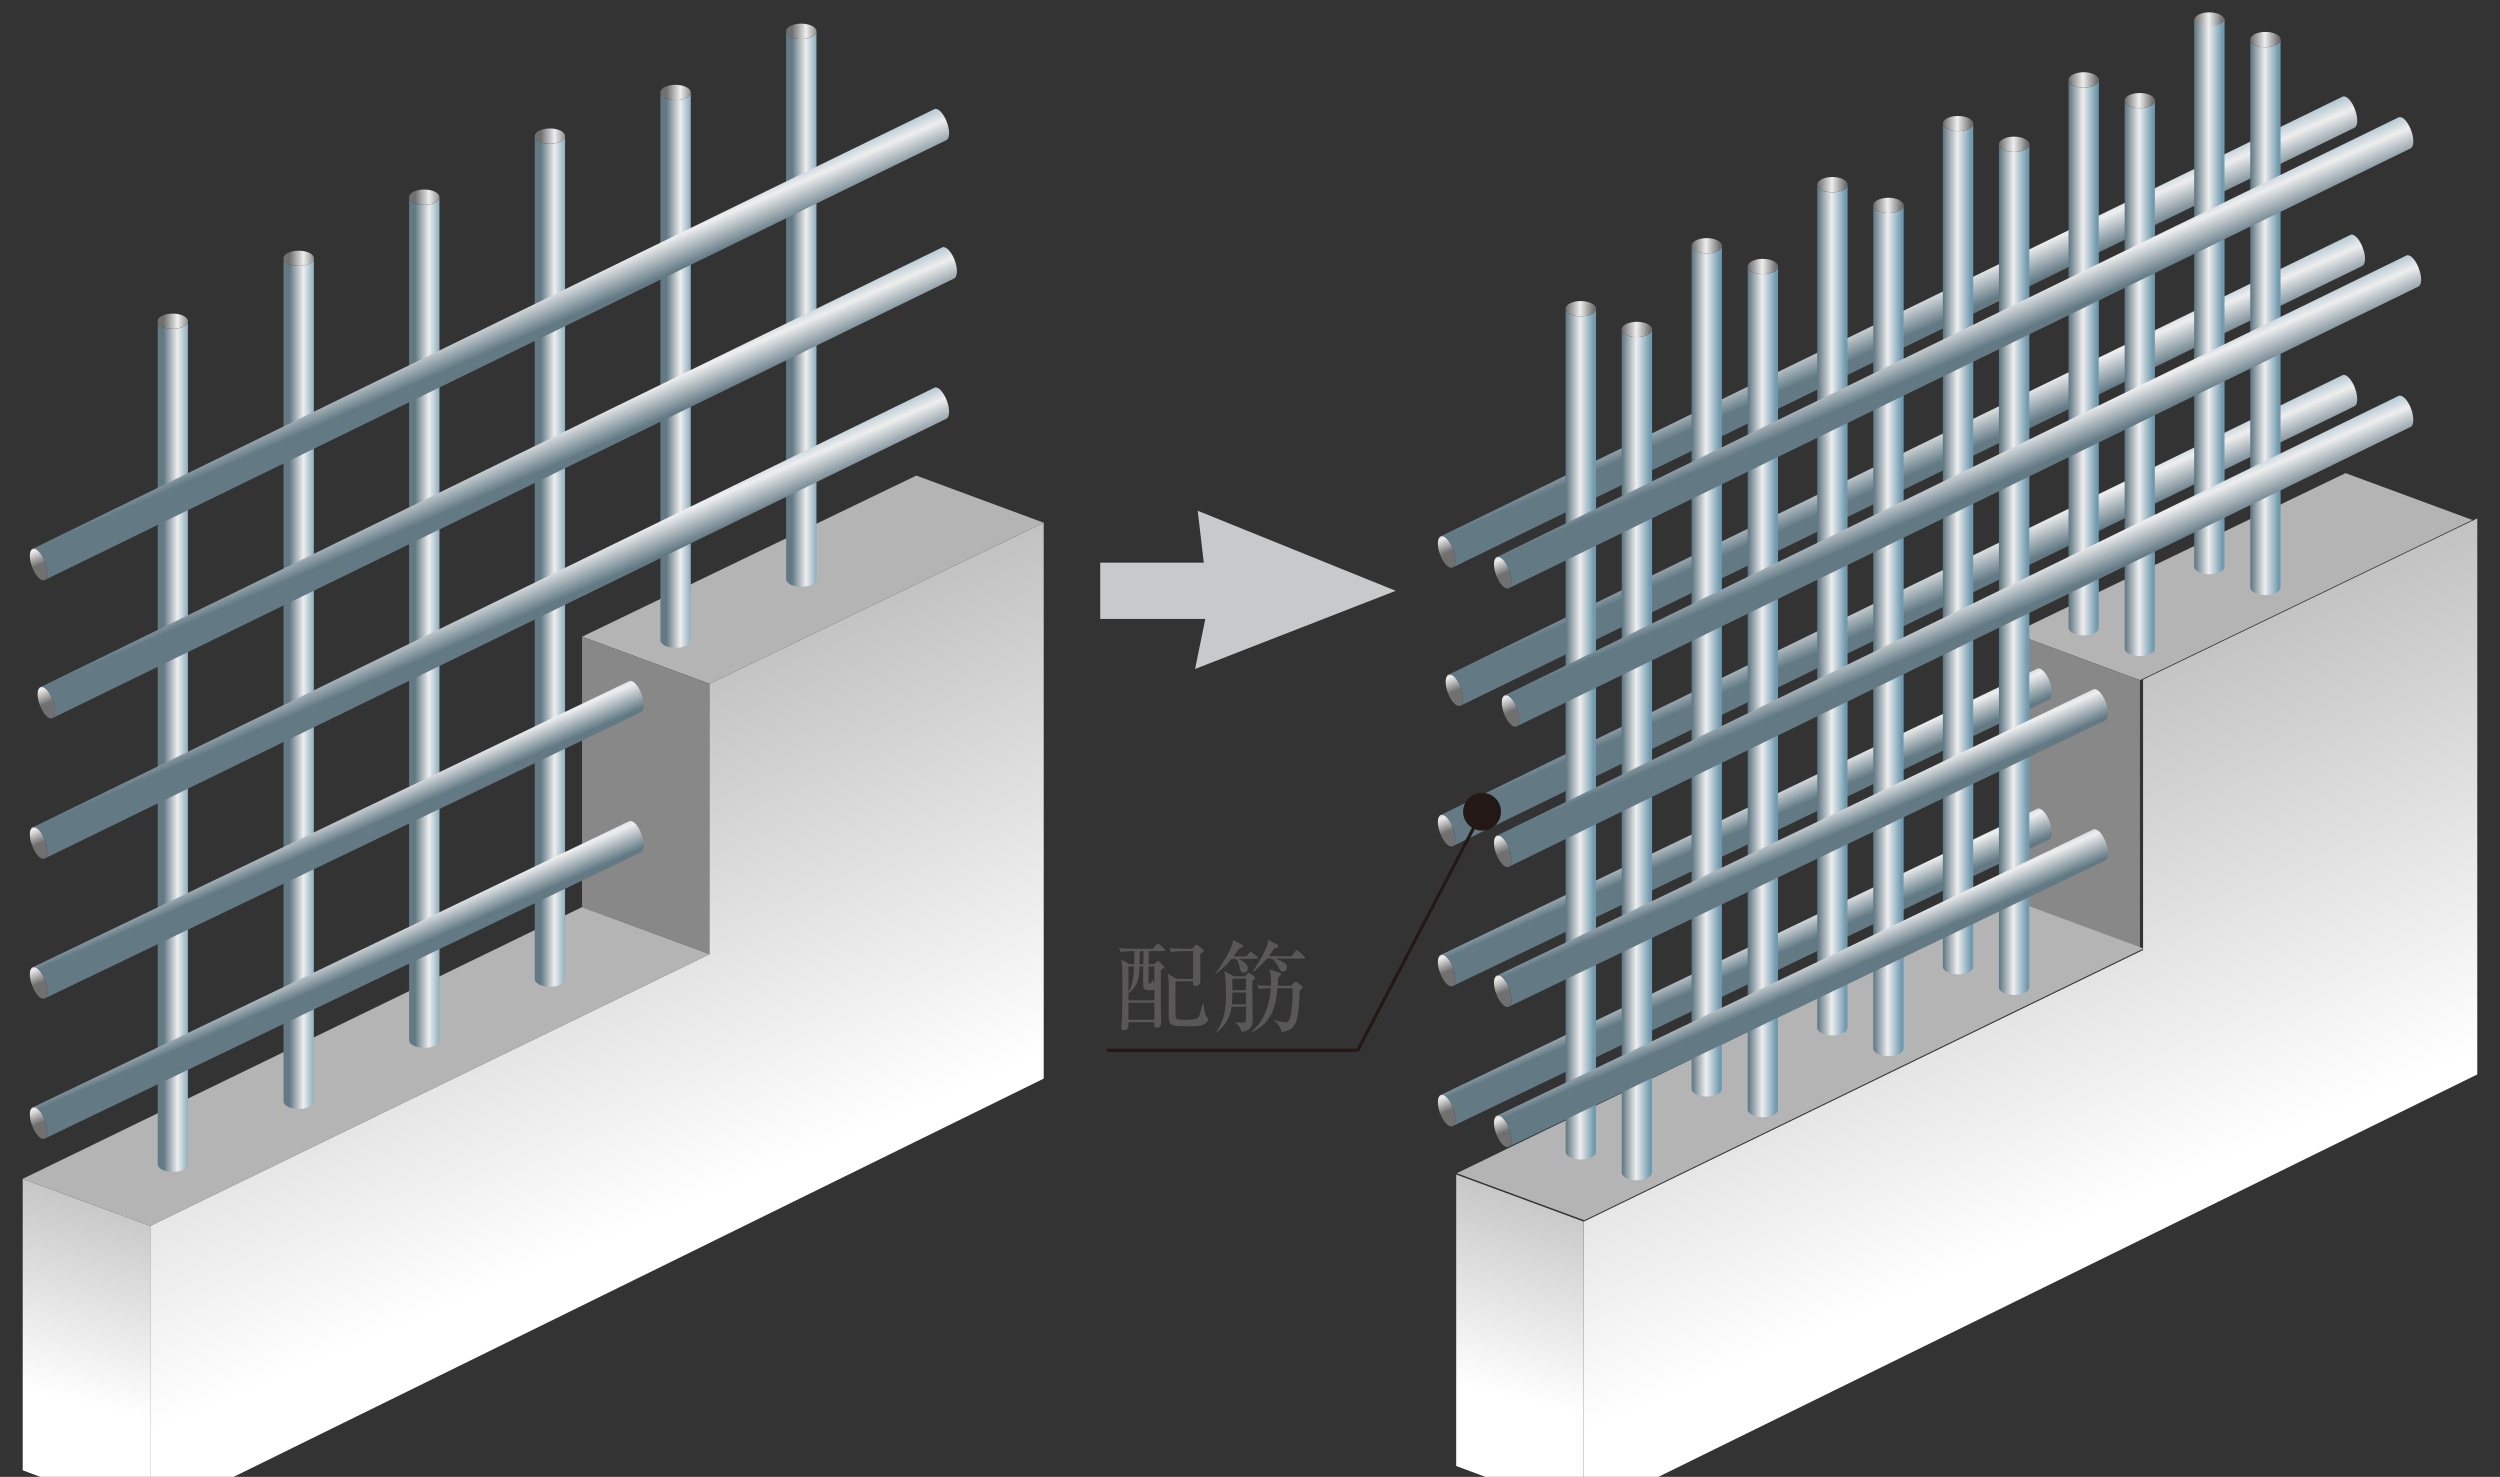 <?xml version="1.0" encoding="utf-8"?>
<!-- Generator: Adobe Illustrator 26.0.1, SVG Export Plug-In . SVG Version: 6.00 Build 0)  -->
<svg version="1.1" id="_レイヤー_2" xmlns="http://www.w3.org/2000/svg" xmlns:xlink="http://www.w3.org/1999/xlink" x="0px"
	 y="0px" viewBox="0 0 179.776 106.203" style="enable-background:new 0 0 179.776 106.203;" xml:space="preserve">
<rect x="0" y="0" width="179.776" height="106.203" fill="#333333" stroke="none"/>
<style type="text/css">
	
		.st0{clip-path:url(#SVGID_00000051341432025202214440000012668669894952182428_);fill:url(#SVGID_00000131346258118750218410000007878096229230803132_);}
	.st1{fill:#B4B4B5;}
	.st2{fill:#888888;}
	.st3{fill:url(#SVGID_00000152986631918496409480000002766420763258838443_);}
	.st4{fill:url(#SVGID_00000035513655331869721740000006281398580613030029_);}
	.st5{fill:url(#SVGID_00000054266396091941438830000008104609097664006073_);}
	.st6{fill:url(#SVGID_00000114060883306083733980000017625000740729055920_);}
	.st7{fill:url(#SVGID_00000176005010875856003410000001356905408692751531_);}
	.st8{fill:url(#SVGID_00000038398329105788339810000013819950008414803106_);}
	.st9{fill:url(#SVGID_00000179623952500220359020000014137890851030646415_);}
	.st10{fill:url(#SVGID_00000042708162414929391200000012205003121653120909_);}
	.st11{fill:url(#SVGID_00000005975249339866225090000005094034785650125717_);}
	.st12{fill:url(#SVGID_00000000942909081253026170000008378109966432476034_);}
	.st13{fill:url(#SVGID_00000039839807252015677560000000471295879425596559_);}
	.st14{fill:url(#SVGID_00000072252376244216857790000006504126926289045388_);}
	.st15{fill:url(#SVGID_00000003812642179513595350000000063929609954982325_);}
	.st16{fill:url(#SVGID_00000027577191671085360960000004641422664013912746_);}
	.st17{fill:url(#SVGID_00000129912442402227485930000015869961797235043515_);}
	.st18{fill:url(#SVGID_00000178170671983528241750000012489077345581171100_);}
	.st19{fill:url(#SVGID_00000019669296991729393110000016268174544231298178_);}
	.st20{fill:url(#SVGID_00000099655169652197760560000013896144169725096121_);}
	.st21{fill:url(#SVGID_00000171704615821428908850000013356283091395258248_);}
	.st22{fill:url(#SVGID_00000080174890073375476420000001230113614900213906_);}
	.st23{fill:url(#SVGID_00000008129005894436535170000011234175683539622318_);}
	.st24{fill:url(#SVGID_00000098919714204559360640000001270565732996432550_);}
	.st25{fill:url(#SVGID_00000166657944276864910830000002691811717675907005_);}
	.st26{fill:url(#SVGID_00000159457908167787020960000006722967166709119674_);}
	.st27{fill:#C8C9CA;}
	
		.st28{clip-path:url(#SVGID_00000064329148596936058300000007995603100730999997_);fill:url(#SVGID_00000170985513120343434280000008432509064579639723_);}
	
		.st29{clip-path:url(#SVGID_00000166659967652835136180000004284292626651868802_);fill:url(#SVGID_00000103983046281765574320000006224789609621646264_);}
	
		.st30{clip-path:url(#SVGID_00000130634674652979849970000003564362249681204888_);fill:url(#SVGID_00000137124895679932817420000007136168662129455285_);}
	
		.st31{clip-path:url(#SVGID_00000049913954886830828840000000832030778361089165_);fill:url(#SVGID_00000011009715068856943000000012553130849072252047_);}
	
		.st32{clip-path:url(#SVGID_00000078006737514447004380000011321845470105147531_);fill:url(#SVGID_00000178194153528367902020000001670315008766889857_);}
	
		.st33{clip-path:url(#SVGID_00000181047641434071106050000009663384295928507809_);fill:url(#SVGID_00000000925525903535779640000003449094423919718334_);}
	
		.st34{clip-path:url(#SVGID_00000024705941428943950850000008587497717391340946_);fill:url(#SVGID_00000081648804035542236280000016736066626501155254_);}
	
		.st35{clip-path:url(#SVGID_00000058567547949143571780000003049879854543586218_);fill:url(#SVGID_00000183249574351912382420000013443335531800559264_);}
	
		.st36{clip-path:url(#SVGID_00000055699644202274357860000009440608268652903843_);fill:url(#SVGID_00000127751983626568351200000016742890418730030478_);}
	
		.st37{clip-path:url(#SVGID_00000170988788721654232100000015355707131443700634_);fill:url(#SVGID_00000005226554374084815520000000296376027004622752_);}
	
		.st38{clip-path:url(#SVGID_00000181077564884152196670000015260303757865764029_);fill:url(#SVGID_00000105405193673353928780000003558575265895743163_);}
	
		.st39{clip-path:url(#SVGID_00000061463242142079324260000017711759161805436811_);fill:url(#SVGID_00000121237616412337336490000016977952696017537163_);}
	
		.st40{clip-path:url(#SVGID_00000183207613139530257620000011168272873876379060_);fill:url(#SVGID_00000005959199321138587440000003757757111792898712_);}
	
		.st41{clip-path:url(#SVGID_00000103254071895132729060000006971058007044711553_);fill:url(#SVGID_00000146496448946407656430000013199136836622029709_);}
	
		.st42{clip-path:url(#SVGID_00000070828676399130220200000010545997968157864875_);fill:url(#SVGID_00000101802424401751006640000005945567286783445909_);}
	
		.st43{clip-path:url(#SVGID_00000067926266996576752320000006282857965943227314_);fill:url(#SVGID_00000079487567624332982960000002836985262290290325_);}
	
		.st44{clip-path:url(#SVGID_00000101077089685070713840000003670672549901838008_);fill:url(#SVGID_00000021107662640471681580000001961380050355023264_);}
	
		.st45{clip-path:url(#SVGID_00000077286980616060616030000018145520779164230292_);fill:url(#SVGID_00000054257122942916100690000010652895345101652864_);}
	
		.st46{clip-path:url(#SVGID_00000137823363395687393110000009041390467753929879_);fill:url(#SVGID_00000008141273666282786580000017527518383412873387_);}
	
		.st47{clip-path:url(#SVGID_00000084523399803510925270000003726956194706116506_);fill:url(#SVGID_00000096030345674860839980000005143065125716547202_);}
	
		.st48{clip-path:url(#SVGID_00000181806351293359187620000015405032387366998437_);fill:url(#SVGID_00000085951218412863279530000002586660969833572796_);}
	
		.st49{clip-path:url(#SVGID_00000021078314473149853760000012069545626892516232_);fill:url(#SVGID_00000111189316260021260750000013653114769929893549_);}
	
		.st50{clip-path:url(#SVGID_00000143604490933849431190000007602899407769833123_);fill:url(#SVGID_00000029011562251186311380000005784969315498047917_);}
	
		.st51{clip-path:url(#SVGID_00000175312892941704115500000002660632584785718686_);fill:url(#SVGID_00000148655544180884933170000006364012237840926133_);}
	
		.st52{clip-path:url(#SVGID_00000170275101712567018070000003235702337746761638_);fill:url(#SVGID_00000133517084870005746240000014069647924550369706_);}
	
		.st53{clip-path:url(#SVGID_00000150102934794950573410000009770616113338496150_);fill:url(#SVGID_00000070110909091822436290000015946102329399891337_);}
	
		.st54{clip-path:url(#SVGID_00000142153339299906101920000002151469456231094191_);fill:url(#SVGID_00000051361149693077748030000011136296492222873778_);}
	
		.st55{clip-path:url(#SVGID_00000176732377002294842890000009189499414669396366_);fill:url(#SVGID_00000121275772416684533850000002737273313203805072_);}
	
		.st56{clip-path:url(#SVGID_00000016772991860746992310000003050139542882771346_);fill:url(#SVGID_00000052788909941937228920000006034046464606718627_);}
	
		.st57{clip-path:url(#SVGID_00000103951959014989003760000013514702515657388180_);fill:url(#SVGID_00000080892432800272763100000017960993643189196439_);}
	
		.st58{clip-path:url(#SVGID_00000132779130624272960520000004266769460323942305_);fill:url(#SVGID_00000155129588892410078290000009495532239301152664_);}
	
		.st59{clip-path:url(#SVGID_00000165952723783652149900000014133509708791486378_);fill:url(#SVGID_00000080924231077363793280000001375404314480922023_);}
	
		.st60{clip-path:url(#SVGID_00000130642851925044964440000010946907586995995573_);fill:url(#SVGID_00000060709424929148882950000012518829349833029534_);}
	
		.st61{clip-path:url(#SVGID_00000059293893590172700800000006715274460890936728_);fill:url(#SVGID_00000132791488740652029980000012213098688472902039_);}
	
		.st62{clip-path:url(#SVGID_00000090287028903696300260000006730460712221432765_);fill:url(#SVGID_00000037676763532333337180000006169453346167192243_);}
	
		.st63{clip-path:url(#SVGID_00000141454179580559532190000016455878496783547014_);fill:url(#SVGID_00000041988934721406788200000015953062804990982333_);}
	
		.st64{clip-path:url(#SVGID_00000173854682860745978110000004287168816492315047_);fill:url(#SVGID_00000059268635151706192960000002079231014559280793_);}
	
		.st65{clip-path:url(#SVGID_00000121960806647174052920000006459841893394705550_);fill:url(#SVGID_00000158709699434256166230000016885446701696459924_);}
	
		.st66{clip-path:url(#SVGID_00000145755721962637181820000007815237222422096786_);fill:url(#SVGID_00000121963986632060974220000010569563661646867099_);}
	
		.st67{clip-path:url(#SVGID_00000116920697912664759360000005964532388976449192_);fill:url(#SVGID_00000144321781293476105350000001653008635064252839_);}
	
		.st68{clip-path:url(#SVGID_00000175314957411381671270000012093463259924446891_);fill:url(#SVGID_00000057143976307418913320000016527006833526404996_);}
	
		.st69{clip-path:url(#SVGID_00000052074927462967235870000004411887978157344150_);fill:url(#SVGID_00000178910068259416711960000006125096965194688898_);}
	
		.st70{clip-path:url(#SVGID_00000132781191405136600680000003579870111863430333_);fill:url(#SVGID_00000012463040933194599970000012799389327388189374_);}
	
		.st71{clip-path:url(#SVGID_00000058569009169199138160000002648662698537684872_);fill:url(#SVGID_00000176018568601822437960000004742629647730887092_);}
	
		.st72{clip-path:url(#SVGID_00000157298594675577423980000004077327510618454441_);fill:url(#SVGID_00000152233155855977572710000000540402487576055451_);}
	.st73{fill:#595757;}
	.st74{fill:none;stroke:#231815;stroke-width:0.229;stroke-linejoin:round;}
	.st75{fill:#231815;}
</style>
<g>
	<g>
		<defs>
			<path id="SVGID_1_" d="M157.784,1.45c0,0.306,0.486,0.55,1.091,0.55
				c0.604,0,1.091-0.244,1.091-0.55c0-0.315-0.488-0.562-1.091-0.562
				C158.27,0.888,157.784,1.135,157.784,1.45"/>
		</defs>
		<clipPath id="SVGID_00000119829838175303627000000005653482040904530079_">
			<use xlink:href="#SVGID_1_"  style="overflow:visible;"/>
		</clipPath>
		
			<linearGradient id="SVGID_00000052785031194099537780000004981708151234141332_" gradientUnits="userSpaceOnUse" x1="-14.001" y1="112.752" x2="-12.969" y2="112.752" gradientTransform="matrix(1.923 0 0 -1.923 184.761 218.267)">
			<stop  offset="0" style="stop-color:#717071"/>
			<stop  offset="0.5" style="stop-color:#EEEEEF"/>
			<stop  offset="1" style="stop-color:#717071"/>
		</linearGradient>
		
			<rect x="157.784" y="0.888" style="clip-path:url(#SVGID_00000119829838175303627000000005653482040904530079_);fill:url(#SVGID_00000052785031194099537780000004981708151234141332_);" width="2.182" height="1.112"/>
	</g>
	<g>
		<polygon class="st1" points="41.855,45.786 51.021,49.172 75.054,37.589 65.891,34.199 		"/>
		<polygon class="st2" points="51.021,68.617 51.021,49.172 41.855,45.786 41.855,65.23 		"/>
		<polygon class="st1" points="10.803,88.156 1.634,84.77 41.855,65.23 51.021,68.617 		"/>
		
			<linearGradient id="SVGID_00000021118201919327025760000005387666174322898332_" gradientUnits="userSpaceOnUse" x1="866.256" y1="162.13" x2="838.338" y2="96.292" gradientTransform="matrix(0.605 0 0 0.605 -475.509 -11.018)">
			<stop  offset="0" style="stop-color:#FFFFFF"/>
			<stop  offset="1" style="stop-color:#B4B4B5"/>
		</linearGradient>
		<polygon style="fill:url(#SVGID_00000021118201919327025760000005387666174322898332_);" points="10.803,88.156 
			51.021,68.617 51.021,49.172 75.054,37.589 75.054,77.563 10.797,109.152 		"/>
		
			<linearGradient id="SVGID_00000103264194789982222090000013119831084802750111_" gradientUnits="userSpaceOnUse" x1="794.429" y1="184.708" x2="806.578" y2="135.327" gradientTransform="matrix(0.605 0 0 0.605 -475.509 -11.018)">
			<stop  offset="0" style="stop-color:#FFFFFF"/>
			<stop  offset="1" style="stop-color:#888888"/>
		</linearGradient>
		<polygon style="fill:url(#SVGID_00000103264194789982222090000013119831084802750111_);" points="1.634,84.77 
			1.634,105.73 10.797,109.152 10.803,88.156 		"/>
		<g>
			<g>
				
					<linearGradient id="SVGID_00000142136938427841937470000000305159095004668826_" gradientUnits="userSpaceOnUse" x1="764.94" y1="-184.665" x2="766.846" y2="-184.665" gradientTransform="matrix(1.038 0 0 1.038 -782.234 245.279)">
					<stop  offset="0" style="stop-color:#637A85"/>
					<stop  offset="0.5" style="stop-color:#EEEEEF"/>
					<stop  offset="1" style="stop-color:#709AAF"/>
				</linearGradient>
				<path style="fill:url(#SVGID_00000142136938427841937470000000305159095004668826_);" d="M11.34,23.1
					c0,0.303,0.476,0.55,1.084,0.55c0.601,0,1.091-0.247,1.091-0.55v60.626
					c0,0.3-0.491,0.55-1.091,0.55c-0.608,0-1.084-0.25-1.084-0.55V23.1z"/>
				
					<linearGradient id="SVGID_00000057864775771638722810000013070037963255481776_" gradientUnits="userSpaceOnUse" x1="764.94" y1="-204.338" x2="766.846" y2="-204.338" gradientTransform="matrix(1.038 0 0 1.038 -782.234 235.101)">
					<stop  offset="0" style="stop-color:#717071"/>
					<stop  offset="0.5" style="stop-color:#EEEEEF"/>
					<stop  offset="1" style="stop-color:#717071"/>
				</linearGradient>
				<path style="fill:url(#SVGID_00000057864775771638722810000013070037963255481776_);" d="M13.514,23.1
					c0,0.303-0.491,0.55-1.091,0.55c-0.608,0-1.084-0.247-1.084-0.55
					c0-0.303,0.476-0.55,1.084-0.55C13.024,22.55,13.514,22.797,13.514,23.1z"/>
			</g>
		</g>
		<g>
			<g>
				
					<linearGradient id="SVGID_00000047051571231711490170000002829072527992292768_" gradientUnits="userSpaceOnUse" x1="766.12" y1="-185.646" x2="768.031" y2="-185.646" gradientTransform="matrix(1.038 0 0 1.038 -774.408 241.77)">
					<stop  offset="0" style="stop-color:#637A85"/>
					<stop  offset="0.5" style="stop-color:#EEEEEF"/>
					<stop  offset="1" style="stop-color:#709AAF"/>
				</linearGradient>
				<path style="fill:url(#SVGID_00000047051571231711490170000002829072527992292768_);" d="M20.388,18.572
					c0,0.303,0.488,0.55,1.091,0.55c0.599,0,1.09-0.247,1.09-0.55V79.198
					c0,0.306-0.491,0.553-1.09,0.553c-0.604,0-1.091-0.247-1.091-0.553V18.572z"/>
				
					<linearGradient id="SVGID_00000047759743312781831080000000924076092722710657_" gradientUnits="userSpaceOnUse" x1="766.12" y1="-205.317" x2="768.031" y2="-205.317" gradientTransform="matrix(1.038 0 0 1.038 -774.408 231.592)">
					<stop  offset="0" style="stop-color:#717071"/>
					<stop  offset="0.5" style="stop-color:#EEEEEF"/>
					<stop  offset="1" style="stop-color:#717071"/>
				</linearGradient>
				<path style="fill:url(#SVGID_00000047759743312781831080000000924076092722710657_);" d="M22.569,18.572
					c0,0.303-0.491,0.55-1.09,0.55c-0.604,0-1.091-0.247-1.091-0.55
					c0-0.309,0.488-0.544,1.091-0.544C22.079,18.028,22.569,18.263,22.569,18.572z"/>
			</g>
		</g>
		<g>
			<g>
				
					<linearGradient id="SVGID_00000026844198252236121010000013445243416336631208_" gradientUnits="userSpaceOnUse" x1="767.299" y1="-186.6" x2="769.214" y2="-186.6" gradientTransform="matrix(1.038 0 0 1.038 -766.603 238.365)">
					<stop  offset="0" style="stop-color:#637A85"/>
					<stop  offset="0.5" style="stop-color:#EEEEEF"/>
					<stop  offset="1" style="stop-color:#709AAF"/>
				</linearGradient>
				<path style="fill:url(#SVGID_00000026844198252236121010000013445243416336631208_);" d="M29.418,14.181
					c0,0.303,0.491,0.55,1.085,0.55c0.615,0,1.1-0.247,1.1-0.55v60.629
					c0,0.3-0.485,0.544-1.1,0.544c-0.595,0-1.085-0.244-1.085-0.544V14.181z"/>
				
					<linearGradient id="SVGID_00000087384252179307578810000001654471737182081430_" gradientUnits="userSpaceOnUse" x1="767.299" y1="-206.273" x2="769.214" y2="-206.273" gradientTransform="matrix(1.038 0 0 1.038 -766.603 228.188)">
					<stop  offset="0" style="stop-color:#717071"/>
					<stop  offset="0.5" style="stop-color:#EEEEEF"/>
					<stop  offset="1" style="stop-color:#717071"/>
				</linearGradient>
				<path style="fill:url(#SVGID_00000087384252179307578810000001654471737182081430_);" d="M31.603,14.181
					c0,0.303-0.485,0.55-1.1,0.55c-0.595,0-1.085-0.247-1.085-0.55
					c0-0.309,0.491-0.553,1.085-0.553C31.119,13.628,31.603,13.872,31.603,14.181z"/>
			</g>
		</g>
		<g>
			<g>
				
					<linearGradient id="SVGID_00000034803199483198318170000016374710171719288961_" gradientUnits="userSpaceOnUse" x1="768.482" y1="-187.553" x2="770.394" y2="-187.553" gradientTransform="matrix(1.038 0 0 1.038 -758.794 234.961)">
					<stop  offset="0" style="stop-color:#637A85"/>
					<stop  offset="0.5" style="stop-color:#EEEEEF"/>
					<stop  offset="1" style="stop-color:#709AAF"/>
				</linearGradient>
				<path style="fill:url(#SVGID_00000034803199483198318170000016374710171719288961_);" d="M38.453,9.79
					c0,0.303,0.491,0.55,1.088,0.55c0.605,0,1.094-0.247,1.094-0.55v60.62
					c0,0.303-0.489,0.55-1.094,0.55c-0.598,0-1.088-0.247-1.088-0.55V9.79z"/>
				
					<linearGradient id="SVGID_00000071525032179028577790000004828432825395920004_" gradientUnits="userSpaceOnUse" x1="768.482" y1="-207.224" x2="770.394" y2="-207.224" gradientTransform="matrix(1.038 0 0 1.038 -758.794 224.783)">
					<stop  offset="0" style="stop-color:#717071"/>
					<stop  offset="0.5" style="stop-color:#EEEEEF"/>
					<stop  offset="1" style="stop-color:#717071"/>
				</linearGradient>
				<path style="fill:url(#SVGID_00000071525032179028577790000004828432825395920004_);" d="M40.636,9.79
					c0,0.303-0.489,0.55-1.094,0.55c-0.598,0-1.088-0.247-1.088-0.55
					c0-0.309,0.491-0.553,1.088-0.553C40.146,9.237,40.636,9.481,40.636,9.79z"/>
			</g>
		</g>
		<g>
			<g>
				
					<linearGradient id="SVGID_00000159428675711113869770000003007516113003637891_" gradientUnits="userSpaceOnUse" x1="769.667" y1="-182.612" x2="771.58" y2="-182.612" gradientTransform="matrix(1.038 0 0 1.038 -750.986 216.076)">
					<stop  offset="0" style="stop-color:#637A85"/>
					<stop  offset="0.5" style="stop-color:#EEEEEF"/>
					<stop  offset="1" style="stop-color:#709AAF"/>
				</linearGradient>
				<path style="fill:url(#SVGID_00000159428675711113869770000003007516113003637891_);" d="M47.492,6.644
					c0,0.309,0.485,0.556,1.088,0.556c0.601,0,1.094-0.247,1.094-0.556v39.397
					c0,0.309-0.494,0.547-1.094,0.547c-0.604,0-1.088-0.238-1.088-0.547V6.644z"/>
				
					<linearGradient id="SVGID_00000178188059953102834710000004617725068475894199_" gradientUnits="userSpaceOnUse" x1="769.667" y1="-207.906" x2="771.58" y2="-207.906" gradientTransform="matrix(1.038 0 0 1.038 -750.986 222.352)">
					<stop  offset="0" style="stop-color:#717071"/>
					<stop  offset="0.5" style="stop-color:#EEEEEF"/>
					<stop  offset="1" style="stop-color:#717071"/>
				</linearGradient>
				<path style="fill:url(#SVGID_00000178188059953102834710000004617725068475894199_);" d="M49.674,6.644
					c0,0.309-0.494,0.556-1.094,0.556c-0.604,0-1.088-0.247-1.088-0.556
					c0-0.3,0.485-0.544,1.088-0.544C49.18,6.1,49.674,6.344,49.674,6.644z"/>
			</g>
		</g>
		<g>
			<g>
				
					<linearGradient id="SVGID_00000152252660887083242510000003152590633054899889_" gradientUnits="userSpaceOnUse" x1="770.852" y1="-183.564" x2="772.766" y2="-183.564" gradientTransform="matrix(1.038 0 0 1.038 -743.178 212.672)">
					<stop  offset="0" style="stop-color:#637A85"/>
					<stop  offset="0.5" style="stop-color:#EEEEEF"/>
					<stop  offset="1" style="stop-color:#709AAF"/>
				</linearGradient>
				<path style="fill:url(#SVGID_00000152252660887083242510000003152590633054899889_);" d="M56.529,2.253
					c0,0.309,0.486,0.556,1.085,0.556c0.608,0,1.099-0.247,1.099-0.556v39.394
					c0,0.309-0.49,0.55-1.099,0.55c-0.599,0-1.085-0.241-1.085-0.55V2.253z"/>
				
					<linearGradient id="SVGID_00000068670549058205733870000006662456213485109159_" gradientUnits="userSpaceOnUse" x1="770.852" y1="-208.861" x2="772.766" y2="-208.861" gradientTransform="matrix(1.038 0 0 1.038 -743.178 218.948)">
					<stop  offset="0" style="stop-color:#717071"/>
					<stop  offset="0.5" style="stop-color:#EEEEEF"/>
					<stop  offset="1" style="stop-color:#717071"/>
				</linearGradient>
				<path style="fill:url(#SVGID_00000068670549058205733870000006662456213485109159_);" d="M58.712,2.253
					c0,0.309-0.49,0.556-1.099,0.556c-0.599,0-1.085-0.247-1.085-0.556
					c0-0.303,0.486-0.553,1.085-0.553C58.222,1.7,58.712,1.949,58.712,2.253z"/>
			</g>
		</g>
		<g>
			<g>
				
					<linearGradient id="SVGID_00000056397794228045754420000011459022048401938867_" gradientUnits="userSpaceOnUse" x1="41.563" y1="194.686" x2="45.968" y2="194.686" gradientTransform="matrix(-0.412 -0.952 0.952 -0.412 -132.661 144.899)">
					<stop  offset="0" style="stop-color:#637A85"/>
					<stop  offset="0.5" style="stop-color:#EEEEEF"/>
					<stop  offset="1" style="stop-color:#709AAF"/>
				</linearGradient>
				<path style="fill:url(#SVGID_00000056397794228045754420000011459022048401938867_);" d="M3.211,41.712
					c0.248-0.125,0.257-0.722,0.019-1.332c-0.247-0.621-0.641-1.02-0.895-0.907
					L67.192,7.848c0.25-0.122,0.642,0.285,0.886,0.904
					c0.241,0.606,0.23,1.207-0.021,1.323L3.211,41.712z"/>
				
					<linearGradient id="SVGID_00000014621281429780665830000015344626238697530045_" gradientUnits="userSpaceOnUse" x1="40.373" y1="169.54" x2="42.477" y2="169.54" gradientTransform="matrix(-0.412 -0.952 0.952 -0.412 -142.002 148.942)">
					<stop  offset="0" style="stop-color:#717071"/>
					<stop  offset="0.5" style="stop-color:#EEEEEF"/>
					<stop  offset="1" style="stop-color:#717071"/>
				</linearGradient>
				<path style="fill:url(#SVGID_00000014621281429780665830000015344626238697530045_);" d="M2.335,39.474
					c0.254-0.113,0.648,0.285,0.895,0.907c0.238,0.61,0.229,1.207-0.019,1.332
					c-0.256,0.119-0.653-0.283-0.885-0.898C2.083,40.193,2.083,39.602,2.335,39.474z"/>
			</g>
		</g>
		<g>
			<g>
				
					<linearGradient id="SVGID_00000152252060803871851760000013216334516631030197_" gradientUnits="userSpaceOnUse" x1="39.56" y1="193.903" x2="43.958" y2="193.903" gradientTransform="matrix(-0.412 -0.952 0.952 -0.412 -132.177 152.602)">
					<stop  offset="0" style="stop-color:#637A85"/>
					<stop  offset="0.5" style="stop-color:#EEEEEF"/>
					<stop  offset="1" style="stop-color:#709AAF"/>
				</linearGradient>
				<path style="fill:url(#SVGID_00000152252060803871851760000013216334516631030197_);" d="M3.767,51.643
					c0.251-0.11,0.263-0.713,0.016-1.323c-0.241-0.621-0.633-1.026-0.883-0.904
					l64.85-31.625c0.253-0.125,0.65,0.279,0.893,0.889
					c0.239,0.618,0.226,1.222-0.031,1.347L3.767,51.643z"/>
				
					<linearGradient id="SVGID_00000036938524844470892450000004484439524391727541_" gradientUnits="userSpaceOnUse" x1="38.368" y1="168.749" x2="40.462" y2="168.749" gradientTransform="matrix(-0.412 -0.952 0.952 -0.412 -141.518 156.645)">
					<stop  offset="0" style="stop-color:#717071"/>
					<stop  offset="0.5" style="stop-color:#EEEEEF"/>
					<stop  offset="1" style="stop-color:#717071"/>
				</linearGradient>
				<path style="fill:url(#SVGID_00000036938524844470892450000004484439524391727541_);" d="M2.9,49.416
					c0.25-0.122,0.642,0.283,0.883,0.904c0.247,0.61,0.235,1.213-0.016,1.323
					c-0.245,0.131-0.644-0.276-0.885-0.892C2.639,50.135,2.651,49.535,2.9,49.416
					z"/>
			</g>
		</g>
		<g>
			<g>
				
					<linearGradient id="SVGID_00000176737363642532799590000005584814308428006822_" gradientUnits="userSpaceOnUse" x1="37.579" y1="192.964" x2="41.978" y2="192.964" gradientTransform="matrix(-0.412 -0.952 0.952 -0.412 -132.661 160.422)">
					<stop  offset="0" style="stop-color:#637A85"/>
					<stop  offset="0.5" style="stop-color:#EEEEEF"/>
					<stop  offset="1" style="stop-color:#709AAF"/>
				</linearGradient>
				<path style="fill:url(#SVGID_00000176737363642532799590000005584814308428006822_);" d="M3.211,61.737
					c0.248-0.116,0.257-0.717,0.019-1.332c-0.247-0.618-0.641-1.014-0.895-0.898
					l64.856-31.625c0.25-0.125,0.642,0.279,0.886,0.895
					c0.241,0.618,0.23,1.201-0.021,1.335L3.211,61.737z"/>
				
					<linearGradient id="SVGID_00000018229141172190963890000014669135856029605559_" gradientUnits="userSpaceOnUse" x1="36.387" y1="167.817" x2="38.484" y2="167.817" gradientTransform="matrix(-0.412 -0.952 0.952 -0.412 -142.002 164.465)">
					<stop  offset="0" style="stop-color:#717071"/>
					<stop  offset="0.5" style="stop-color:#EEEEEF"/>
					<stop  offset="1" style="stop-color:#717071"/>
				</linearGradient>
				<path style="fill:url(#SVGID_00000018229141172190963890000014669135856029605559_);" d="M2.335,59.507
					c0.254-0.116,0.648,0.279,0.895,0.898c0.238,0.615,0.229,1.216-0.019,1.332
					c-0.256,0.119-0.653-0.274-0.885-0.895C2.083,60.229,2.083,59.632,2.335,59.507z"
					/>
			</g>
		</g>
		<g>
			<g>
				
					<linearGradient id="SVGID_00000117670142631055754320000009881395388549083269_" gradientUnits="userSpaceOnUse" x1="35.31" y1="180.271" x2="38.898" y2="180.271" gradientTransform="matrix(-0.412 -0.952 0.952 -0.412 -132.661 168.215)">
					<stop  offset="0" style="stop-color:#637A85"/>
					<stop  offset="0.5" style="stop-color:#EEEEEF"/>
					<stop  offset="1" style="stop-color:#709AAF"/>
				</linearGradient>
				<path style="fill:url(#SVGID_00000117670142631055754320000009881395388549083269_);" d="M3.211,71.798
					c0.248-0.119,0.257-0.717,0.019-1.335c-0.247-0.612-0.641-1.02-0.895-0.895
					l42.906-20.586c0.25-0.122,0.642,0.279,0.877,0.895
					c0.244,0.621,0.23,1.213-0.009,1.332L3.211,71.798z"/>
				
					<linearGradient id="SVGID_00000113355075921796095180000006499840216627926404_" gradientUnits="userSpaceOnUse" x1="34.386" y1="166.952" x2="36.485" y2="166.952" gradientTransform="matrix(-0.412 -0.952 0.952 -0.412 -142.002 172.262)">
					<stop  offset="0" style="stop-color:#717071"/>
					<stop  offset="0.5" style="stop-color:#EEEEEF"/>
					<stop  offset="1" style="stop-color:#717071"/>
				</linearGradient>
				<path style="fill:url(#SVGID_00000113355075921796095180000006499840216627926404_);" d="M2.335,69.568
					c0.254-0.125,0.648,0.283,0.895,0.895c0.238,0.618,0.229,1.216-0.019,1.335
					c-0.256,0.119-0.653-0.277-0.885-0.895C2.083,70.287,2.083,69.702,2.335,69.568z
					"/>
			</g>
		</g>
		<g>
			<g>
				
					<linearGradient id="SVGID_00000111173393019993613400000001543051739680000959_" gradientUnits="userSpaceOnUse" x1="33.303" y1="179.403" x2="36.894" y2="179.403" gradientTransform="matrix(-0.412 -0.952 0.952 -0.412 -132.661 176.024)">
					<stop  offset="0" style="stop-color:#637A85"/>
					<stop  offset="0.5" style="stop-color:#EEEEEF"/>
					<stop  offset="1" style="stop-color:#709AAF"/>
				</linearGradient>
				<path style="fill:url(#SVGID_00000111173393019993613400000001543051739680000959_);" d="M3.211,81.877
					c0.248-0.125,0.257-0.72,0.019-1.332c-0.247-0.624-0.641-1.023-0.895-0.901
					l42.906-20.589c0.25-0.119,0.642,0.274,0.877,0.898
					c0.244,0.61,0.23,1.21-0.009,1.329L3.211,81.877z"/>
				
					<linearGradient id="SVGID_00000083793089544738223300000006403997937413157022_" gradientUnits="userSpaceOnUse" x1="32.377" y1="166.082" x2="34.477" y2="166.082" gradientTransform="matrix(-0.412 -0.952 0.952 -0.412 -142.002 180.067)">
					<stop  offset="0" style="stop-color:#717071"/>
					<stop  offset="0.5" style="stop-color:#EEEEEF"/>
					<stop  offset="1" style="stop-color:#717071"/>
				</linearGradient>
				<path style="fill:url(#SVGID_00000083793089544738223300000006403997937413157022_);" d="M2.335,79.644
					c0.254-0.122,0.648,0.276,0.895,0.901c0.238,0.612,0.229,1.207-0.019,1.332
					c-0.256,0.116-0.653-0.283-0.885-0.898C2.083,80.361,2.083,79.766,2.335,79.644z
					"/>
			</g>
		</g>
		<polyline class="st27" points="79.117,44.507 79.117,44.507 79.117,44.507 79.117,44.507 
			86.675,44.507 86.675,44.507 86.675,44.507 86.675,44.507 85.938,48.105 
			85.938,48.105 85.938,48.105 85.938,48.105 100.366,42.485 100.366,42.485 
			100.366,42.485 100.366,42.485 86.129,36.73 86.129,36.73 86.129,36.73 
			86.129,36.73 86.565,40.461 79.117,40.461 		"/>
		<polygon class="st1" points="144.766,45.539 153.883,48.91 177.788,37.39 168.668,34.024 		"/>
		<polygon class="st2" points="153.883,68.248 153.883,48.91 144.766,45.539 144.766,64.873 		"/>
		<polygon class="st1" points="113.927,87.749 104.758,84.368 144.981,64.82 154.146,68.209 		"/>
		<g>
			<defs>
				<polygon id="SVGID_00000095315303564774388700000007129548279664860095_" points="113.884,87.853 
					154.109,68.316 154.109,48.866 178.142,37.28 178.142,77.262 113.884,108.84 				"/>
			</defs>
			<clipPath id="SVGID_00000022531752397127950210000011330498124289931663_">
				<use xlink:href="#SVGID_00000095315303564774388700000007129548279664860095_"  style="overflow:visible;"/>
			</clipPath>
			
				<linearGradient id="SVGID_00000112634186432258448640000015514084471579490982_" gradientUnits="userSpaceOnUse" x1="-12.113" y1="115.234" x2="-11.081" y2="115.234" gradientTransform="matrix(-16.376 -38.618 -38.618 16.376 4400.402 -2266.758)">
				<stop  offset="0" style="stop-color:#FFFFFF"/>
				<stop  offset="1" style="stop-color:#B4B4B5"/>
			</linearGradient>
			
				<polygon style="clip-path:url(#SVGID_00000022531752397127950210000011330498124289931663_);fill:url(#SVGID_00000112634186432258448640000015514084471579490982_);" points="
				116.148,131.942 88.161,48.185 168.347,14.181 203.862,97.935 			"/>
		</g>
		<g>
			<defs>
				<path id="SVGID_00000139260115357938655450000001444085595736587174_" d="M104.46,40.803l0.015-0.003
					L104.46,40.803z M168.454,6.95l-64.859,31.625
					c0.247-0.119,0.647,0.283,0.886,0.898c0.235,0.61,0.229,1.201-0.006,1.326
					l64.841-31.616c0.256-0.125,0.256-0.726,0.022-1.341
					c-0.208-0.541-0.543-0.916-0.789-0.916
					C168.515,6.927,168.484,6.938,168.454,6.95"/>
			</defs>
			<clipPath id="SVGID_00000016062860414752290190000007322131621492164254_">
				<use xlink:href="#SVGID_00000139260115357938655450000001444085595736587174_"  style="overflow:visible;"/>
			</clipPath>
			
				<linearGradient id="SVGID_00000049188397767800201110000011401498686500300444_" gradientUnits="userSpaceOnUse" x1="-12.684" y1="116.46" x2="-11.652" y2="116.46" gradientTransform="matrix(-1.756 -4.059 -4.058 1.756 587.116 -231.664)">
				<stop  offset="0" style="stop-color:#637A85"/>
				<stop  offset="0.5" style="stop-color:#EEEEEF"/>
				<stop  offset="1" style="stop-color:#709AAF"/>
			</linearGradient>
			
				<polygon style="clip-path:url(#SVGID_00000016062860414752290190000007322131621492164254_);fill:url(#SVGID_00000049188397767800201110000011401498686500300444_);" points="
				113.994,64.847 91.251,12.269 159.175,-17.117 181.914,35.463 			"/>
		</g>
		<g>
			<defs>
				<path id="SVGID_00000104670222910419750390000004618307377976945070_" d="M103.595,38.576
					c-0.251,0.125-0.265,0.726-0.022,1.344c0.229,0.612,0.638,1.008,0.888,0.883
					c0.25-0.11,0.259-0.711,0.021-1.329c-0.211-0.541-0.55-0.922-0.794-0.922
					C103.655,38.552,103.622,38.561,103.595,38.576"/>
			</defs>
			<clipPath id="SVGID_00000111906541721714115370000016647683439079326336_">
				<use xlink:href="#SVGID_00000104670222910419750390000004618307377976945070_"  style="overflow:visible;"/>
			</clipPath>
			
				<linearGradient id="SVGID_00000072983924834734782380000007259082789638256282_" gradientUnits="userSpaceOnUse" x1="-13.295" y1="118.292" x2="-12.264" y2="118.292" gradientTransform="matrix(-0.837 -1.936 -1.935 0.837 321.856 -85.012)">
				<stop  offset="0" style="stop-color:#717071"/>
				<stop  offset="0.5" style="stop-color:#EEEEEF"/>
				<stop  offset="1" style="stop-color:#717071"/>
			</linearGradient>
			
				<polygon style="clip-path:url(#SVGID_00000111906541721714115370000016647683439079326336_);fill:url(#SVGID_00000072983924834734782380000007259082789638256282_);" points="
				103.548,41.436 102.461,38.93 104.499,38.047 105.584,40.556 			"/>
		</g>
		<g>
			<defs>
				<path id="SVGID_00000165214245457823040060000003280155168645910202_" d="M169.013,16.893l-64.859,31.629
					c0.245-0.122,0.648,0.279,0.889,0.895c0.233,0.613,0.229,1.216-0.024,1.335
					l64.859-31.631c0.25-0.125,0.259-0.72,0.019-1.335
					c-0.207-0.538-0.537-0.919-0.786-0.919
					C169.076,16.866,169.043,16.872,169.013,16.893"/>
			</defs>
			<clipPath id="SVGID_00000013887370118478559690000001028027594110616741_">
				<use xlink:href="#SVGID_00000165214245457823040060000003280155168645910202_"  style="overflow:visible;"/>
			</clipPath>
			
				<linearGradient id="SVGID_00000181795817536747873570000014301820735226199961_" gradientUnits="userSpaceOnUse" x1="-12.687" y1="116.538" x2="-11.655" y2="116.538" gradientTransform="matrix(-1.755 -4.058 -4.058 1.755 587.915 -221.826)">
				<stop  offset="0" style="stop-color:#637A85"/>
				<stop  offset="0.5" style="stop-color:#EEEEEF"/>
				<stop  offset="1" style="stop-color:#709AAF"/>
			</linearGradient>
			
				<polygon style="clip-path:url(#SVGID_00000013887370118478559690000001028027594110616741_);fill:url(#SVGID_00000181795817536747873570000014301820735226199961_);" points="
				114.554,74.792 91.81,22.206 159.737,-7.178 182.483,45.408 			"/>
		</g>
		<g>
			<defs>
				<path id="SVGID_00000097488017267398953610000016437831116865691317_" d="M104.154,48.521
					c-0.247,0.122-0.265,0.713-0.024,1.338c0.235,0.612,0.638,1.017,0.889,0.892
					c0.253-0.119,0.257-0.722,0.024-1.335c-0.214-0.541-0.55-0.916-0.792-0.916
					C104.216,48.5,104.184,48.506,104.154,48.521"/>
			</defs>
			<clipPath id="SVGID_00000054262537656202930700000002428972135136579971_">
				<use xlink:href="#SVGID_00000097488017267398953610000016437831116865691317_"  style="overflow:visible;"/>
			</clipPath>
			
				<linearGradient id="SVGID_00000016775595097372460500000002643985966788313513_" gradientUnits="userSpaceOnUse" x1="-13.76" y1="118.485" x2="-12.728" y2="118.485" gradientTransform="matrix(-0.835 -1.93 -1.93 0.835 321.794 -75.77)">
				<stop  offset="0" style="stop-color:#717071"/>
				<stop  offset="0.5" style="stop-color:#EEEEEF"/>
				<stop  offset="1" style="stop-color:#717071"/>
			</linearGradient>
			
				<polygon style="clip-path:url(#SVGID_00000054262537656202930700000002428972135136579971_);fill:url(#SVGID_00000016775595097372460500000002643985966788313513_);" points="
				104.106,51.378 103.023,48.875 105.058,47.995 106.14,50.501 			"/>
		</g>
		<g>
			<defs>
				<path id="SVGID_00000093861805161650402740000000975139973531738016_" d="M168.454,26.977l-64.859,31.634
					c0.247-0.122,0.647,0.279,0.886,0.901c0.238,0.612,0.229,1.21-0.021,1.338
					l64.856-31.64c0.256-0.125,0.256-0.713,0.022-1.335
					c-0.211-0.544-0.546-0.919-0.794-0.919
					C168.512,26.957,168.483,26.96,168.454,26.977"/>
			</defs>
			<clipPath id="SVGID_00000158720513184415895140000003021674783242727304_">
				<use xlink:href="#SVGID_00000093861805161650402740000000975139973531738016_"  style="overflow:visible;"/>
			</clipPath>
			
				<linearGradient id="SVGID_00000145766744036060819580000010363677024181022875_" gradientUnits="userSpaceOnUse" x1="-12.803" y1="116.42" x2="-11.771" y2="116.42" gradientTransform="matrix(-1.76 -4.069 -4.069 1.76 587.944 -212.725)">
				<stop  offset="0" style="stop-color:#637A85"/>
				<stop  offset="0.5" style="stop-color:#EEEEEF"/>
				<stop  offset="1" style="stop-color:#709AAF"/>
			</linearGradient>
			
				<polygon style="clip-path:url(#SVGID_00000158720513184415895140000003021674783242727304_);fill:url(#SVGID_00000145766744036060819580000010363677024181022875_);" points="
				113.994,84.892 91.245,32.296 159.175,2.913 181.923,55.505 			"/>
		</g>
		<g>
			<defs>
				<path id="SVGID_00000134233485311883125670000014252680133670253244_" d="M103.595,58.612
					c-0.251,0.119-0.265,0.717-0.022,1.332c0.229,0.618,0.638,1.023,0.888,0.907
					c0.25-0.128,0.259-0.726,0.021-1.338c-0.208-0.544-0.546-0.922-0.791-0.922
					C103.655,58.591,103.622,58.594,103.595,58.612"/>
			</defs>
			<clipPath id="SVGID_00000063629133091753236480000003142715174226883980_">
				<use xlink:href="#SVGID_00000134233485311883125670000014252680133670253244_"  style="overflow:visible;"/>
			</clipPath>
			
				<linearGradient id="SVGID_00000163769449640989651670000014097437234441104830_" gradientUnits="userSpaceOnUse" x1="-13.766" y1="118.557" x2="-12.734" y2="118.557" gradientTransform="matrix(-0.84 -1.942 -1.941 0.84 322.64 -66.488)">
				<stop  offset="0" style="stop-color:#717071"/>
				<stop  offset="0.5" style="stop-color:#EEEEEF"/>
				<stop  offset="1" style="stop-color:#717071"/>
			</linearGradient>
			
				<polygon style="clip-path:url(#SVGID_00000063629133091753236480000003142715174226883980_);fill:url(#SVGID_00000163769449640989651670000014097437234441104830_);" points="
				103.548,61.472 102.461,58.963 104.499,58.083 105.584,60.589 			"/>
		</g>
		<g>
			<defs>
				<path id="SVGID_00000127026142031344949360000007675174235671028639_" d="M146.498,48.087l-42.903,20.589
					c0.247-0.125,0.647,0.274,0.886,0.895c0.238,0.615,0.229,1.213-0.021,1.338
					l42.895-20.598c0.257-0.116,0.266-0.719,0.034-1.329
					c-0.22-0.538-0.55-0.919-0.794-0.919
					C146.56,48.063,146.527,48.072,146.498,48.087"/>
			</defs>
			<clipPath id="SVGID_00000028304249927096489850000005827955965292554407_">
				<use xlink:href="#SVGID_00000127026142031344949360000007675174235671028639_"  style="overflow:visible;"/>
			</clipPath>
			
				<linearGradient id="SVGID_00000101076249660022673350000004551269249474055333_" gradientUnits="userSpaceOnUse" x1="-13.071" y1="116.89" x2="-12.039" y2="116.89" gradientTransform="matrix(-1.434 -3.314 -3.314 1.434 494.23 -151.396)">
				<stop  offset="0" style="stop-color:#637A85"/>
				<stop  offset="0.5" style="stop-color:#EEEEEF"/>
				<stop  offset="1" style="stop-color:#709AAF"/>
			</linearGradient>
			
				<polygon style="clip-path:url(#SVGID_00000028304249927096489850000005827955965292554407_);fill:url(#SVGID_00000101076249660022673350000004551269249474055333_);" points="
				110.534,86.952 95.27,51.664 140.681,32.02 155.943,67.311 			"/>
		</g>
		<g>
			<defs>
				<path id="SVGID_00000087394564249141072800000001221575351729119912_" d="M103.595,68.676
					c-0.251,0.125-0.265,0.719-0.022,1.329c0.229,0.621,0.638,1.026,0.888,0.904
					c0.25-0.125,0.259-0.722,0.021-1.338c-0.208-0.547-0.546-0.919-0.791-0.919
					C103.655,68.652,103.622,68.658,103.595,68.676"/>
			</defs>
			<clipPath id="SVGID_00000101799108242542530970000012940413664073892007_">
				<use xlink:href="#SVGID_00000087394564249141072800000001221575351729119912_"  style="overflow:visible;"/>
			</clipPath>
			
				<linearGradient id="SVGID_00000114048521990973081020000014116293374009128626_" gradientUnits="userSpaceOnUse" x1="-13.885" y1="118.938" x2="-12.853" y2="118.938" gradientTransform="matrix(-0.838 -1.938 -1.937 0.838 322.831 -56.719)">
				<stop  offset="0" style="stop-color:#717071"/>
				<stop  offset="0.5" style="stop-color:#EEEEEF"/>
				<stop  offset="1" style="stop-color:#717071"/>
			</linearGradient>
			
				<polygon style="clip-path:url(#SVGID_00000101799108242542530970000012940413664073892007_);fill:url(#SVGID_00000114048521990973081020000014116293374009128626_);" points="
				103.548,71.536 102.461,69.027 104.499,68.15 105.587,70.653 			"/>
		</g>
		<g>
			<defs>
				<path id="SVGID_00000005962726824646139880000003954005391319712679_" d="M146.498,58.16l-42.903,20.586
					c0.247-0.119,0.647,0.279,0.886,0.901c0.238,0.613,0.229,1.21-0.021,1.332
					l42.895-20.595c0.257-0.116,0.266-0.713,0.034-1.329
					c-0.223-0.541-0.553-0.916-0.8-0.916
					C146.557,58.139,146.524,58.145,146.498,58.16"/>
			</defs>
			<clipPath id="SVGID_00000066513938771861325040000004254738512792128699_">
				<use xlink:href="#SVGID_00000005962726824646139880000003954005391319712679_"  style="overflow:visible;"/>
			</clipPath>
			
				<linearGradient id="SVGID_00000039823108956211577060000016462320643630606988_" gradientUnits="userSpaceOnUse" x1="-13.089" y1="116.959" x2="-12.057" y2="116.959" gradientTransform="matrix(-1.433 -3.312 -3.312 1.433 494.232 -141.381)">
				<stop  offset="0" style="stop-color:#637A85"/>
				<stop  offset="0.5" style="stop-color:#EEEEEF"/>
				<stop  offset="1" style="stop-color:#709AAF"/>
			</linearGradient>
			
				<polygon style="clip-path:url(#SVGID_00000066513938771861325040000004254738512792128699_);fill:url(#SVGID_00000039823108956211577060000016462320643630606988_);" points="
				110.534,97.019 95.27,61.737 140.681,42.093 155.942,77.375 			"/>
		</g>
		<g>
			<defs>
				<path id="SVGID_00000160149527291590212360000009036252014688275074_" d="M103.595,78.746
					c-0.251,0.125-0.265,0.726-0.022,1.341c0.229,0.618,0.638,1.017,0.888,0.892
					c0.25-0.122,0.259-0.719,0.021-1.332c-0.208-0.547-0.546-0.922-0.791-0.922
					C103.655,78.725,103.625,78.734,103.595,78.746"/>
			</defs>
			<clipPath id="SVGID_00000155140180024189219890000013885534820546445996_">
				<use xlink:href="#SVGID_00000160149527291590212360000009036252014688275074_"  style="overflow:visible;"/>
			</clipPath>
			
				<linearGradient id="SVGID_00000080182726101109639500000002992607834349733808_" gradientUnits="userSpaceOnUse" x1="-13.828" y1="119.02" x2="-12.795" y2="119.02" gradientTransform="matrix(-0.837 -1.935 -1.935 0.837 322.708 -46.408)">
				<stop  offset="0" style="stop-color:#717071"/>
				<stop  offset="0.5" style="stop-color:#EEEEEF"/>
				<stop  offset="1" style="stop-color:#717071"/>
			</linearGradient>
			
				<polygon style="clip-path:url(#SVGID_00000155140180024189219890000013885534820546445996_);fill:url(#SVGID_00000080182726101109639500000002992607834349733808_);" points="
				103.548,81.609 102.461,79.1 104.499,78.22 105.584,80.732 			"/>
		</g>
		<g>
			<defs>
				<path id="SVGID_00000011731973228743918060000012144200977884823948_" d="M117.709,24.242
					c-0.602,0-1.09-0.244-1.09-0.553V84.321c0,0.306,0.488,0.553,1.09,0.553
					s1.091-0.247,1.091-0.553V23.689C118.8,23.998,118.311,24.242,117.709,24.242"/>
			</defs>
			<clipPath id="SVGID_00000013893416517783796040000012862554462744497594_">
				<use xlink:href="#SVGID_00000011731973228743918060000012144200977884823948_"  style="overflow:visible;"/>
			</clipPath>
			
				<linearGradient id="SVGID_00000057842051688321779160000004038180623261533836_" gradientUnits="userSpaceOnUse" x1="-14.855" y1="111.707" x2="-13.823" y2="111.707" gradientTransform="matrix(1.92 0 0 -1.92 145.198 268.792)">
				<stop  offset="0" style="stop-color:#637A85"/>
				<stop  offset="0.5" style="stop-color:#EEEEEF"/>
				<stop  offset="1" style="stop-color:#709AAF"/>
			</linearGradient>
			
				<rect x="116.619" y="23.689" style="clip-path:url(#SVGID_00000013893416517783796040000012862554462744497594_);fill:url(#SVGID_00000057842051688321779160000004038180623261533836_);" width="2.181" height="61.184"/>
		</g>
		<g>
			<defs>
				<path id="SVGID_00000043418767465479709650000000759532572529565846_" d="M116.619,23.689
					c0,0.309,0.488,0.553,1.09,0.553s1.091-0.244,1.091-0.553
					c0-0.3-0.489-0.55-1.091-0.55S116.619,23.389,116.619,23.689"/>
			</defs>
			<clipPath id="SVGID_00000167379650210272192460000013174200375173376158_">
				<use xlink:href="#SVGID_00000043418767465479709650000000759532572529565846_"  style="overflow:visible;"/>
			</clipPath>
			
				<linearGradient id="SVGID_00000174593120753464148670000006078564682541237137_" gradientUnits="userSpaceOnUse" x1="-14.855" y1="112.2" x2="-13.823" y2="112.2" gradientTransform="matrix(1.92 0 0 -1.92 145.198 239.147)">
				<stop  offset="0" style="stop-color:#717071"/>
				<stop  offset="0.5" style="stop-color:#EEEEEF"/>
				<stop  offset="1" style="stop-color:#717071"/>
			</linearGradient>
			
				<rect x="116.619" y="23.139" style="clip-path:url(#SVGID_00000167379650210272192460000013174200375173376158_);fill:url(#SVGID_00000174593120753464148670000006078564682541237137_);" width="2.181" height="1.103"/>
		</g>
		<g>
			<defs>
				<path id="SVGID_00000076566599181808437880000005898504916939847324_" d="M126.763,19.714
					c-0.602,0-1.087-0.247-1.087-0.556V79.796c0,0.306,0.485,0.544,1.087,0.544
					s1.093-0.238,1.093-0.544V19.158C127.856,19.467,127.365,19.714,126.763,19.714"/>
			</defs>
			<clipPath id="SVGID_00000183245759473714784110000013825158844284991150_">
				<use xlink:href="#SVGID_00000076566599181808437880000005898504916939847324_"  style="overflow:visible;"/>
			</clipPath>
			
				<linearGradient id="SVGID_00000090286441118023309670000012690158075924667053_" gradientUnits="userSpaceOnUse" x1="-14.635" y1="111.858" x2="-13.603" y2="111.858" gradientTransform="matrix(1.92 0 0 -1.92 153.832 264.55)">
				<stop  offset="0" style="stop-color:#637A85"/>
				<stop  offset="0.5" style="stop-color:#EEEEEF"/>
				<stop  offset="1" style="stop-color:#709AAF"/>
			</linearGradient>
			
				<rect x="125.677" y="19.158" style="clip-path:url(#SVGID_00000183245759473714784110000013825158844284991150_);fill:url(#SVGID_00000090286441118023309670000012690158075924667053_);" width="2.179" height="61.182"/>
		</g>
		<g>
			<defs>
				<path id="SVGID_00000000211033812682907320000010111627981650335623_" d="M125.677,19.158
					c0,0.309,0.485,0.556,1.087,0.556s1.093-0.247,1.093-0.556
					c0-0.3-0.491-0.544-1.093-0.544S125.677,18.858,125.677,19.158"/>
			</defs>
			<clipPath id="SVGID_00000183971846889045079890000009192584650676882340_">
				<use xlink:href="#SVGID_00000000211033812682907320000010111627981650335623_"  style="overflow:visible;"/>
			</clipPath>
			
				<linearGradient id="SVGID_00000052078365555820033980000007786917321827195797_" gradientUnits="userSpaceOnUse" x1="-14.635" y1="112.349" x2="-13.603" y2="112.349" gradientTransform="matrix(1.92 0 0 -1.92 153.832 234.907)">
				<stop  offset="0" style="stop-color:#717071"/>
				<stop  offset="0.5" style="stop-color:#EEEEEF"/>
				<stop  offset="1" style="stop-color:#717071"/>
			</linearGradient>
			
				<rect x="125.677" y="18.614" style="clip-path:url(#SVGID_00000183971846889045079890000009192584650676882340_);fill:url(#SVGID_00000052078365555820033980000007786917321827195797_);" width="2.179" height="1.1"/>
		</g>
		<g>
			<defs>
				<path id="SVGID_00000075855766462335937120000011841344631524575647_" d="M135.803,15.32
					c-0.605,0-1.097-0.247-1.097-0.55V75.395c0,0.306,0.492,0.556,1.097,0.556
					c0.598,0,1.088-0.25,1.088-0.556V14.77
					C136.891,15.073,136.401,15.32,135.803,15.32"/>
			</defs>
			<clipPath id="SVGID_00000106141681316995717370000005569922548931862700_">
				<use xlink:href="#SVGID_00000075855766462335937120000011841344631524575647_"  style="overflow:visible;"/>
			</clipPath>
			
				<linearGradient id="SVGID_00000147178291088271525290000013082218521385884847_" gradientUnits="userSpaceOnUse" x1="-14.635" y1="111.781" x2="-13.604" y2="111.781" gradientTransform="matrix(1.926 0 0 -1.926 162.941 260.616)">
				<stop  offset="0" style="stop-color:#637A85"/>
				<stop  offset="0.5" style="stop-color:#EEEEEF"/>
				<stop  offset="1" style="stop-color:#709AAF"/>
			</linearGradient>
			
				<rect x="134.706" y="14.77" style="clip-path:url(#SVGID_00000106141681316995717370000005569922548931862700_);fill:url(#SVGID_00000147178291088271525290000013082218521385884847_);" width="2.185" height="61.182"/>
		</g>
		<g>
			<defs>
				<path id="SVGID_00000158010798096516929890000012057589563133818007_" d="M134.706,14.77
					c0,0.303,0.492,0.55,1.097,0.55c0.598,0,1.088-0.247,1.088-0.55
					s-0.49-0.55-1.088-0.55C135.198,14.22,134.706,14.467,134.706,14.77"/>
			</defs>
			<clipPath id="SVGID_00000023998248171819965100000012940076929753700539_">
				<use xlink:href="#SVGID_00000158010798096516929890000012057589563133818007_"  style="overflow:visible;"/>
			</clipPath>
			
				<linearGradient id="SVGID_00000035515084927083776090000003345580227645659583_" gradientUnits="userSpaceOnUse" x1="-14.635" y1="112.27" x2="-13.604" y2="112.27" gradientTransform="matrix(1.926 0 0 -1.926 162.941 230.968)">
				<stop  offset="0" style="stop-color:#717071"/>
				<stop  offset="0.5" style="stop-color:#EEEEEF"/>
				<stop  offset="1" style="stop-color:#717071"/>
			</linearGradient>
			
				<rect x="134.706" y="14.22" style="clip-path:url(#SVGID_00000023998248171819965100000012940076929753700539_);fill:url(#SVGID_00000035515084927083776090000003345580227645659583_);" width="2.185" height="1.1"/>
		</g>
		<g>
			<defs>
				<path id="SVGID_00000052091606050966407720000015810528461372232841_" d="M144.836,10.928
					c-0.604,0-1.091-0.244-1.091-0.553v60.629c0,0.306,0.488,0.547,1.091,0.547
					c0.6,0,1.094-0.241,1.094-0.547V10.375
					C145.93,10.685,145.436,10.928,144.836,10.928"/>
			</defs>
			<clipPath id="SVGID_00000137117422997218065050000007873104366388658307_">
				<use xlink:href="#SVGID_00000052091606050966407720000015810528461372232841_"  style="overflow:visible;"/>
			</clipPath>
			
				<linearGradient id="SVGID_00000129904233227939486060000011204593483913302193_" gradientUnits="userSpaceOnUse" x1="-14.11" y1="112.238" x2="-13.078" y2="112.238" gradientTransform="matrix(1.925 0 0 -1.925 170.955 256.989)">
				<stop  offset="0" style="stop-color:#637A85"/>
				<stop  offset="0.5" style="stop-color:#EEEEEF"/>
				<stop  offset="1" style="stop-color:#709AAF"/>
			</linearGradient>
			
				<rect x="143.744" y="10.375" style="clip-path:url(#SVGID_00000137117422997218065050000007873104366388658307_);fill:url(#SVGID_00000129904233227939486060000011204593483913302193_);" width="2.185" height="61.176"/>
		</g>
		<g>
			<defs>
				<path id="SVGID_00000137119045056474526210000016966202160825369011_" d="M143.744,10.375
					c0,0.309,0.488,0.553,1.091,0.553c0.6,0,1.094-0.244,1.094-0.553
					c0-0.3-0.494-0.55-1.094-0.55C144.232,9.825,143.744,10.075,143.744,10.375"/>
			</defs>
			<clipPath id="SVGID_00000134962249202042001660000017375445265629704353_">
				<use xlink:href="#SVGID_00000137119045056474526210000016966202160825369011_"  style="overflow:visible;"/>
			</clipPath>
			
				<linearGradient id="SVGID_00000132059505839614746900000008019482924834719915_" gradientUnits="userSpaceOnUse" x1="-14.11" y1="112.729" x2="-13.078" y2="112.729" gradientTransform="matrix(1.925 0 0 -1.925 170.955 227.346)">
				<stop  offset="0" style="stop-color:#717071"/>
				<stop  offset="0.5" style="stop-color:#EEEEEF"/>
				<stop  offset="1" style="stop-color:#717071"/>
			</linearGradient>
			
				<rect x="143.744" y="9.825" style="clip-path:url(#SVGID_00000134962249202042001660000017375445265629704353_);fill:url(#SVGID_00000132059505839614746900000008019482924834719915_);" width="2.185" height="1.103"/>
		</g>
		<g>
			<defs>
				<path id="SVGID_00000103243638579136959380000002963704866074907827_" d="M153.87,7.786
					c-0.602,0-1.084-0.247-1.084-0.547v39.397c0,0.3,0.482,0.544,1.084,0.544
					c0.609,0,1.09-0.244,1.09-0.544V7.239C154.959,7.539,154.479,7.786,153.87,7.786
					"/>
			</defs>
			<clipPath id="SVGID_00000071546513456586894980000007664934835864334736_">
				<use xlink:href="#SVGID_00000103243638579136959380000002963704866074907827_"  style="overflow:visible;"/>
			</clipPath>
			
				<linearGradient id="SVGID_00000178891244833974477080000006235512644621970612_" gradientUnits="userSpaceOnUse" x1="-14.356" y1="112.059" x2="-13.325" y2="112.059" gradientTransform="matrix(1.918 0 0 -1.918 180.368 242.105)">
				<stop  offset="0" style="stop-color:#637A85"/>
				<stop  offset="0.5" style="stop-color:#EEEEEF"/>
				<stop  offset="1" style="stop-color:#709AAF"/>
			</linearGradient>
			
				<rect x="152.786" y="7.239" style="clip-path:url(#SVGID_00000071546513456586894980000007664934835864334736_);fill:url(#SVGID_00000178891244833974477080000006235512644621970612_);" width="2.173" height="39.941"/>
		</g>
		<g>
			<defs>
				<path id="SVGID_00000104695887279185456780000012999084207872890244_" d="M152.786,7.239
					c0,0.3,0.482,0.547,1.084,0.547c0.609,0,1.09-0.247,1.09-0.547
					c0-0.312-0.48-0.55-1.09-0.55C153.268,6.689,152.786,6.927,152.786,7.239"/>
			</defs>
			<clipPath id="SVGID_00000031177216959849912510000014247713780560658560_">
				<use xlink:href="#SVGID_00000104695887279185456780000012999084207872890244_"  style="overflow:visible;"/>
			</clipPath>
			
				<linearGradient id="SVGID_00000170271618221703021990000013451763278797120175_" gradientUnits="userSpaceOnUse" x1="-14.356" y1="112.38" x2="-13.325" y2="112.38" gradientTransform="matrix(1.918 0 0 -1.918 180.368 222.748)">
				<stop  offset="0" style="stop-color:#717071"/>
				<stop  offset="0.5" style="stop-color:#EEEEEF"/>
				<stop  offset="1" style="stop-color:#717071"/>
			</linearGradient>
			
				<rect x="152.786" y="6.689" style="clip-path:url(#SVGID_00000031177216959849912510000014247713780560658560_);fill:url(#SVGID_00000170271618221703021990000013451763278797120175_);" width="2.173" height="1.097"/>
		</g>
		<g>
			<defs>
				<path id="SVGID_00000174601354543020990460000002451834370459565742_" d="M162.912,3.4
					c-0.608,0-1.094-0.25-1.094-0.55v39.391c0,0.3,0.486,0.55,1.094,0.55
					c0.599,0,1.085-0.25,1.085-0.55V2.85
					C163.998,3.151,163.511,3.4,162.912,3.4"/>
			</defs>
			<clipPath id="SVGID_00000155836065539434373080000006284964669494555566_">
				<use xlink:href="#SVGID_00000174601354543020990460000002451834370459565742_"  style="overflow:visible;"/>
			</clipPath>
			
				<linearGradient id="SVGID_00000151528779520959743700000007277309342897221285_" gradientUnits="userSpaceOnUse" x1="-13.975" y1="112.371" x2="-12.943" y2="112.371" gradientTransform="matrix(1.92 0 0 -1.92 188.706 238.606)">
				<stop  offset="0" style="stop-color:#637A85"/>
				<stop  offset="0.5" style="stop-color:#EEEEEF"/>
				<stop  offset="1" style="stop-color:#709AAF"/>
			</linearGradient>
			
				<rect x="161.818" y="2.85" style="clip-path:url(#SVGID_00000155836065539434373080000006284964669494555566_);fill:url(#SVGID_00000151528779520959743700000007277309342897221285_);" width="2.179" height="39.941"/>
		</g>
		<g>
			<defs>
				<path id="SVGID_00000042733413088496965220000007115481288356737676_" d="M161.818,2.85
					c0,0.3,0.486,0.55,1.094,0.55c0.599,0,1.085-0.25,1.085-0.55
					c0-0.312-0.486-0.556-1.085-0.556C162.304,2.294,161.818,2.538,161.818,2.85"/>
			</defs>
			<clipPath id="SVGID_00000053512972763851079520000014647132718815943827_">
				<use xlink:href="#SVGID_00000042733413088496965220000007115481288356737676_"  style="overflow:visible;"/>
			</clipPath>
			
				<linearGradient id="SVGID_00000026885203482697102930000004448787071759798921_" gradientUnits="userSpaceOnUse" x1="-13.975" y1="112.691" x2="-12.943" y2="112.691" gradientTransform="matrix(1.92 0 0 -1.92 188.706 219.247)">
				<stop  offset="0" style="stop-color:#717071"/>
				<stop  offset="0.5" style="stop-color:#EEEEEF"/>
				<stop  offset="1" style="stop-color:#717071"/>
			</linearGradient>
			
				<rect x="161.818" y="2.294" style="clip-path:url(#SVGID_00000053512972763851079520000014647132718815943827_);fill:url(#SVGID_00000026885203482697102930000004448787071759798921_);" width="2.179" height="1.106"/>
		</g>
		<g>
			<defs>
				<polygon id="SVGID_00000073691608095027083610000012592042928101833088_" points="104.716,105.421 
					113.884,108.837 113.884,87.85 104.716,84.463 				"/>
			</defs>
			<clipPath id="SVGID_00000136383366946397344350000002268173307014330257_">
				<use xlink:href="#SVGID_00000073691608095027083610000012592042928101833088_"  style="overflow:visible;"/>
			</clipPath>
			
				<linearGradient id="SVGID_00000027562511199192156060000014226486588705533059_" gradientUnits="userSpaceOnUse" x1="-12.279" y1="115.125" x2="-11.246" y2="115.125" gradientTransform="matrix(7.122 -28.946 -28.946 -7.122 3528.263 564.88)">
				<stop  offset="0" style="stop-color:#FFFFFF"/>
				<stop  offset="1" style="stop-color:#888888"/>
			</linearGradient>
			
				<polygon style="clip-path:url(#SVGID_00000136383366946397344350000002268173307014330257_);fill:url(#SVGID_00000027562511199192156060000014226486588705533059_);" points="
				99.061,107.449 105.239,82.338 119.537,85.858 113.362,110.963 			"/>
		</g>
		<g>
			<defs>
				<path id="SVGID_00000129927363249076400770000004990064555329829307_" d="M113.671,22.75
					c-0.599,0-1.087-0.244-1.087-0.553v60.634c0,0.303,0.488,0.55,1.087,0.55
					c0.601,0,1.1-0.247,1.1-0.55V22.197
					C114.771,22.506,114.272,22.75,113.671,22.75"/>
			</defs>
			<clipPath id="SVGID_00000106117086684778408350000010244669142645013412_">
				<use xlink:href="#SVGID_00000129927363249076400770000004990064555329829307_"  style="overflow:visible;"/>
			</clipPath>
			
				<linearGradient id="SVGID_00000085243867487294119360000002988421629837641144_" gradientUnits="userSpaceOnUse" x1="-14.877" y1="111.778" x2="-13.845" y2="111.778" gradientTransform="matrix(1.926 0 0 -1.926 141.283 268.028)">
				<stop  offset="0" style="stop-color:#637A85"/>
				<stop  offset="0.5" style="stop-color:#EEEEEF"/>
				<stop  offset="1" style="stop-color:#709AAF"/>
			</linearGradient>
			
				<rect x="112.584" y="22.197" style="clip-path:url(#SVGID_00000106117086684778408350000010244669142645013412_);fill:url(#SVGID_00000085243867487294119360000002988421629837641144_);" width="2.187" height="61.184"/>
		</g>
		<g>
			<defs>
				<path id="SVGID_00000088845519054823844950000015330639314001736890_" d="M112.584,22.197
					c0,0.309,0.488,0.553,1.087,0.553c0.601,0,1.1-0.244,1.1-0.553
					c0-0.3-0.499-0.55-1.1-0.55C113.072,21.647,112.584,21.896,112.584,22.197"/>
			</defs>
			<clipPath id="SVGID_00000136397636759774968800000002953305710553787029_">
				<use xlink:href="#SVGID_00000088845519054823844950000015330639314001736890_"  style="overflow:visible;"/>
			</clipPath>
			
				<linearGradient id="SVGID_00000043450806061291345670000002198400192627814303_" gradientUnits="userSpaceOnUse" x1="-14.877" y1="112.267" x2="-13.845" y2="112.267" gradientTransform="matrix(1.926 0 0 -1.926 141.283 238.379)">
				<stop  offset="0" style="stop-color:#717071"/>
				<stop  offset="0.5" style="stop-color:#EEEEEF"/>
				<stop  offset="1" style="stop-color:#717071"/>
			</linearGradient>
			
				<rect x="112.584" y="21.647" style="clip-path:url(#SVGID_00000136397636759774968800000002953305710553787029_);fill:url(#SVGID_00000043450806061291345670000002198400192627814303_);" width="2.187" height="1.103"/>
		</g>
		<g>
			<defs>
				<path id="SVGID_00000072266675014384816600000017052406761144036779_" d="M122.73,18.219
					c-0.601,0-1.088-0.244-1.088-0.547v60.635c0,0.297,0.488,0.55,1.088,0.55
					s1.091-0.253,1.091-0.55v-60.635C123.821,17.975,123.331,18.219,122.73,18.219"/>
			</defs>
			<clipPath id="SVGID_00000056399482326826517460000011475337723043152051_">
				<use xlink:href="#SVGID_00000072266675014384816600000017052406761144036779_"  style="overflow:visible;"/>
			</clipPath>
			
				<linearGradient id="SVGID_00000052088670186834715240000015016541438369966227_" gradientUnits="userSpaceOnUse" x1="-14.542" y1="112.041" x2="-13.513" y2="112.041" gradientTransform="matrix(1.923 0 0 -1.923 149.658 263.707)">
				<stop  offset="0" style="stop-color:#637A85"/>
				<stop  offset="0.5" style="stop-color:#EEEEEF"/>
				<stop  offset="1" style="stop-color:#709AAF"/>
			</linearGradient>
			
				<rect x="121.642" y="17.671" style="clip-path:url(#SVGID_00000056399482326826517460000011475337723043152051_);fill:url(#SVGID_00000052088670186834715240000015016541438369966227_);" width="2.179" height="61.185"/>
		</g>
		<g>
			<defs>
				<path id="SVGID_00000171704101813410781240000006617215100455829377_" d="M121.642,17.671
					c0,0.303,0.488,0.547,1.088,0.547s1.091-0.244,1.091-0.547
					c0-0.3-0.491-0.55-1.091-0.55S121.642,17.371,121.642,17.671"/>
			</defs>
			<clipPath id="SVGID_00000072260232509908346810000009398257374616519572_">
				<use xlink:href="#SVGID_00000171704101813410781240000006617215100455829377_"  style="overflow:visible;"/>
			</clipPath>
			
				<linearGradient id="SVGID_00000150088470103702347040000012626160451666845108_" gradientUnits="userSpaceOnUse" x1="-14.542" y1="112.532" x2="-13.513" y2="112.532" gradientTransform="matrix(1.923 0 0 -1.923 149.658 234.057)">
				<stop  offset="0" style="stop-color:#717071"/>
				<stop  offset="0.5" style="stop-color:#EEEEEF"/>
				<stop  offset="1" style="stop-color:#717071"/>
			</linearGradient>
			
				<rect x="121.642" y="17.122" style="clip-path:url(#SVGID_00000072260232509908346810000009398257374616519572_);fill:url(#SVGID_00000150088470103702347040000012626160451666845108_);" width="2.179" height="1.097"/>
		</g>
		<g>
			<defs>
				<path id="SVGID_00000049199827348424446680000015693355371330208903_" d="M131.769,13.833
					c-0.606,0-1.093-0.247-1.093-0.553v60.629c0,0.303,0.486,0.55,1.093,0.55
					c0.598,0,1.088-0.247,1.088-0.55V13.28
					C132.857,13.586,132.366,13.833,131.769,13.833"/>
			</defs>
			<clipPath id="SVGID_00000129163642277607799110000009965829256507407038_">
				<use xlink:href="#SVGID_00000049199827348424446680000015693355371330208903_"  style="overflow:visible;"/>
			</clipPath>
			
				<linearGradient id="SVGID_00000029047162125211207180000013825073640218761130_" gradientUnits="userSpaceOnUse" x1="-14.59" y1="111.914" x2="-13.559" y2="111.914" gradientTransform="matrix(1.921 0 0 -1.921 158.761 258.878)">
				<stop  offset="0" style="stop-color:#637A85"/>
				<stop  offset="0.5" style="stop-color:#EEEEEF"/>
				<stop  offset="1" style="stop-color:#709AAF"/>
			</linearGradient>
			
				<rect x="130.676" y="13.28" style="clip-path:url(#SVGID_00000129163642277607799110000009965829256507407038_);fill:url(#SVGID_00000029047162125211207180000013825073640218761130_);" width="2.181" height="61.179"/>
		</g>
		<g>
			<defs>
				<path id="SVGID_00000099652727264314594190000005302417566501902994_" d="M130.676,13.28
					c0,0.306,0.486,0.553,1.093,0.553c0.598,0,1.088-0.247,1.088-0.553
					c0-0.309-0.491-0.553-1.088-0.553C131.162,12.727,130.676,12.971,130.676,13.28"/>
			</defs>
			<clipPath id="SVGID_00000178911870102719918450000005703885690842819235_">
				<use xlink:href="#SVGID_00000099652727264314594190000005302417566501902994_"  style="overflow:visible;"/>
			</clipPath>
			
				<linearGradient id="SVGID_00000063602547595770248360000005222713627455737998_" gradientUnits="userSpaceOnUse" x1="-14.59" y1="112.404" x2="-13.559" y2="112.404" gradientTransform="matrix(1.921 0 0 -1.921 158.761 229.231)">
				<stop  offset="0" style="stop-color:#717071"/>
				<stop  offset="0.5" style="stop-color:#EEEEEF"/>
				<stop  offset="1" style="stop-color:#717071"/>
			</linearGradient>
			
				<rect x="130.676" y="12.727" style="clip-path:url(#SVGID_00000178911870102719918450000005703885690842819235_);fill:url(#SVGID_00000063602547595770248360000005222713627455737998_);" width="2.181" height="1.106"/>
		</g>
		<g>
			<defs>
				<path id="SVGID_00000136396762132924104270000001012147492086778030_" d="M140.804,9.433
					c-0.604,0-1.093-0.241-1.093-0.55v60.632c0,0.309,0.489,0.553,1.093,0.553
					c0.597,0,1.09-0.244,1.09-0.553V8.883
					C141.894,9.192,141.402,9.433,140.804,9.433"/>
			</defs>
			<clipPath id="SVGID_00000000912165348111225820000013120657617602115482_">
				<use xlink:href="#SVGID_00000136396762132924104270000001012147492086778030_"  style="overflow:visible;"/>
			</clipPath>
			
				<linearGradient id="SVGID_00000137812256341637038810000018172094357482503851_" gradientUnits="userSpaceOnUse" x1="-14.293" y1="112.143" x2="-13.26" y2="112.143" gradientTransform="matrix(1.922 0 0 -1.922 167.234 255.014)">
				<stop  offset="0" style="stop-color:#637A85"/>
				<stop  offset="0.5" style="stop-color:#EEEEEF"/>
				<stop  offset="1" style="stop-color:#709AAF"/>
			</linearGradient>
			
				<rect x="139.712" y="8.883" style="clip-path:url(#SVGID_00000000912165348111225820000013120657617602115482_);fill:url(#SVGID_00000137812256341637038810000018172094357482503851_);" width="2.182" height="61.184"/>
		</g>
		<g>
			<defs>
				<path id="SVGID_00000124125608043373935230000000127624465794895294_" d="M139.712,8.883
					c0,0.309,0.489,0.55,1.093,0.55c0.597,0,1.09-0.241,1.09-0.55
					c0-0.303-0.492-0.544-1.09-0.544C140.2,8.339,139.712,8.58,139.712,8.883"/>
			</defs>
			<clipPath id="SVGID_00000027566714567508124040000001750753049794580408_">
				<use xlink:href="#SVGID_00000124125608043373935230000000127624465794895294_"  style="overflow:visible;"/>
			</clipPath>
			
				<linearGradient id="SVGID_00000157289855563529740310000006068890301247552677_" gradientUnits="userSpaceOnUse" x1="-14.293" y1="112.633" x2="-13.26" y2="112.633" gradientTransform="matrix(1.922 0 0 -1.922 167.234 225.366)">
				<stop  offset="0" style="stop-color:#717071"/>
				<stop  offset="0.5" style="stop-color:#EEEEEF"/>
				<stop  offset="1" style="stop-color:#717071"/>
			</linearGradient>
			
				<rect x="139.712" y="8.339" style="clip-path:url(#SVGID_00000027566714567508124040000001750753049794580408_);fill:url(#SVGID_00000157289855563529740310000006068890301247552677_);" width="2.182" height="1.094"/>
		</g>
		<g>
			<defs>
				<path id="SVGID_00000031179513281583040920000008258678230670837142_" d="M149.839,6.302
					c-0.605,0-1.09-0.244-1.09-0.55v39.391c0,0.303,0.485,0.547,1.09,0.547
					c0.599,0,1.085-0.244,1.085-0.547V5.752
					C150.925,6.058,150.439,6.302,149.839,6.302"/>
			</defs>
			<clipPath id="SVGID_00000070821803472673851410000009583915716762320567_">
				<use xlink:href="#SVGID_00000031179513281583040920000008258678230670837142_"  style="overflow:visible;"/>
			</clipPath>
			
				<linearGradient id="SVGID_00000107546790996769120340000015973445369980008117_" gradientUnits="userSpaceOnUse" x1="-14.343" y1="112.162" x2="-13.311" y2="112.162" gradientTransform="matrix(1.918 0 0 -1.918 176.307 240.814)">
				<stop  offset="0" style="stop-color:#637A85"/>
				<stop  offset="0.5" style="stop-color:#EEEEEF"/>
				<stop  offset="1" style="stop-color:#709AAF"/>
			</linearGradient>
			
				<rect x="148.75" y="5.752" style="clip-path:url(#SVGID_00000070821803472673851410000009583915716762320567_);fill:url(#SVGID_00000107546790996769120340000015973445369980008117_);" width="2.175" height="39.938"/>
		</g>
		<g>
			<defs>
				<path id="SVGID_00000165916118351815001060000016479508103500973496_" d="M148.75,5.752
					c0,0.306,0.485,0.55,1.09,0.55c0.599,0,1.085-0.244,1.085-0.55
					c0-0.306-0.486-0.559-1.085-0.559C149.234,5.193,148.75,5.446,148.75,5.752"/>
			</defs>
			<clipPath id="SVGID_00000047017720200819601780000010315476999764470974_">
				<use xlink:href="#SVGID_00000165916118351815001060000016479508103500973496_"  style="overflow:visible;"/>
			</clipPath>
			
				<linearGradient id="SVGID_00000109747035826275736250000015048123711284684718_" gradientUnits="userSpaceOnUse" x1="-14.343" y1="112.483" x2="-13.311" y2="112.483" gradientTransform="matrix(1.918 0 0 -1.918 176.307 221.457)">
				<stop  offset="0" style="stop-color:#717071"/>
				<stop  offset="0.5" style="stop-color:#EEEEEF"/>
				<stop  offset="1" style="stop-color:#717071"/>
			</linearGradient>
			
				<rect x="148.75" y="5.193" style="clip-path:url(#SVGID_00000047017720200819601780000010315476999764470974_);fill:url(#SVGID_00000109747035826275736250000015048123711284684718_);" width="2.175" height="1.109"/>
		</g>
		<g>
			<defs>
				<path id="SVGID_00000111894789886926804460000009640713649238369193_" d="M158.875,1.905
					c-0.605,0-1.091-0.244-1.091-0.55V40.752c0,0.306,0.486,0.547,1.091,0.547
					c0.607,0,1.091-0.241,1.091-0.547V1.355
					C159.966,1.661,159.481,1.905,158.875,1.905"/>
			</defs>
			<clipPath id="SVGID_00000078750625697828611200000015550205726638295997_">
				<use xlink:href="#SVGID_00000111894789886926804460000009640713649238369193_"  style="overflow:visible;"/>
			</clipPath>
			
				<linearGradient id="SVGID_00000085232909128458691830000001577768230200399793_" gradientUnits="userSpaceOnUse" x1="-14.001" y1="112.433" x2="-12.969" y2="112.433" gradientTransform="matrix(1.923 0 0 -1.923 184.761 237.536)">
				<stop  offset="0" style="stop-color:#637A85"/>
				<stop  offset="0.5" style="stop-color:#EEEEEF"/>
				<stop  offset="1" style="stop-color:#709AAF"/>
			</linearGradient>
			
				<rect x="157.784" y="1.355" style="clip-path:url(#SVGID_00000078750625697828611200000015550205726638295997_);fill:url(#SVGID_00000085232909128458691830000001577768230200399793_);" width="2.182" height="39.944"/>
		</g>
		<g>
			<defs>
				<path id="SVGID_00000170998708617404275560000001120843150319584686_" d="M172.486,8.437l-64.858,31.625
					c0.251-0.113,0.647,0.285,0.887,0.907c0.235,0.613,0.226,1.21-0.027,1.332
					l64.862-31.631c0.253-0.119,0.259-0.722,0.022-1.335
					c-0.21-0.541-0.54-0.919-0.788-0.919
					C172.55,8.416,172.517,8.425,172.486,8.437"/>
			</defs>
			<clipPath id="SVGID_00000082354301552288696940000005779316571166832541_">
				<use xlink:href="#SVGID_00000170998708617404275560000001120843150319584686_"  style="overflow:visible;"/>
			</clipPath>
			
				<linearGradient id="SVGID_00000085964807367845471990000004389829087032273583_" gradientUnits="userSpaceOnUse" x1="-12.621" y1="116.469" x2="-11.589" y2="116.469" gradientTransform="matrix(-1.757 -4.062 -4.062 1.757 591.655 -230.128)">
				<stop  offset="0" style="stop-color:#637A85"/>
				<stop  offset="0.5" style="stop-color:#EEEEEF"/>
				<stop  offset="1" style="stop-color:#709AAF"/>
			</linearGradient>
			
				<polygon style="clip-path:url(#SVGID_00000082354301552288696940000005779316571166832541_);fill:url(#SVGID_00000085964807367845471990000004389829087032273583_);" points="
				118.027,66.351 95.282,13.756 163.21,-15.628 185.957,36.961 			"/>
		</g>
		<g>
			<defs>
				<path id="SVGID_00000163038213893985700090000003945954722622784642_" d="M107.628,40.062
					c-0.251,0.131-0.263,0.728-0.022,1.347c0.244,0.61,0.638,1.017,0.883,0.892
					c0.253-0.122,0.262-0.719,0.027-1.332c-0.213-0.55-0.544-0.925-0.797-0.925
					C107.689,40.045,107.656,40.05,107.628,40.062"/>
			</defs>
			<clipPath id="SVGID_00000000913037299235019270000013605468848288603807_">
				<use xlink:href="#SVGID_00000163038213893985700090000003945954722622784642_"  style="overflow:visible;"/>
			</clipPath>
			
				<linearGradient id="SVGID_00000070811247885223758980000010216426907350676914_" gradientUnits="userSpaceOnUse" x1="-13.39" y1="118.593" x2="-12.357" y2="118.593" gradientTransform="matrix(-0.839 -1.939 -1.939 0.839 326.802 -84.185)">
				<stop  offset="0" style="stop-color:#717071"/>
				<stop  offset="0.5" style="stop-color:#EEEEEF"/>
				<stop  offset="1" style="stop-color:#717071"/>
			</linearGradient>
			
				<polygon style="clip-path:url(#SVGID_00000000913037299235019270000013605468848288603807_);fill:url(#SVGID_00000070811247885223758980000010216426907350676914_);" points="
				107.585,42.928 106.5,40.419 108.532,39.539 109.619,42.051 			"/>
		</g>
		<g>
			<defs>
				<path id="SVGID_00000021104592874072608350000002871608817814604714_" d="M173.045,18.373l-64.859,31.637
					c0.254-0.122,0.651,0.282,0.892,0.889c0.235,0.621,0.227,1.216-0.024,1.341
					l64.859-31.634c0.251-0.119,0.259-0.72,0.015-1.329
					c-0.202-0.541-0.535-0.925-0.788-0.925
					C173.106,18.352,173.075,18.358,173.045,18.373"/>
			</defs>
			<clipPath id="SVGID_00000109712007005782173760000010837768514719143075_">
				<use xlink:href="#SVGID_00000021104592874072608350000002871608817814604714_"  style="overflow:visible;"/>
			</clipPath>
			
				<linearGradient id="SVGID_00000148634517419274247410000000427152650356293539_" gradientUnits="userSpaceOnUse" x1="-12.7" y1="116.504" x2="-11.668" y2="116.504" gradientTransform="matrix(-1.758 -4.064 -4.064 1.758 592.454 -220.704)">
				<stop  offset="0" style="stop-color:#637A85"/>
				<stop  offset="0.5" style="stop-color:#EEEEEF"/>
				<stop  offset="1" style="stop-color:#709AAF"/>
			</linearGradient>
			
				<polygon style="clip-path:url(#SVGID_00000109712007005782173760000010837768514719143075_);fill:url(#SVGID_00000148634517419274247410000000427152650356293539_);" points="
				118.589,76.284 95.838,23.692 163.772,-5.695 186.519,46.901 			"/>
		</g>
		<g>
			<defs>
				<path id="SVGID_00000181777336757814443470000018148057333824953779_" d="M108.186,50.011
					c-0.244,0.122-0.259,0.719-0.024,1.335c0.244,0.615,0.642,1.011,0.892,0.895
					c0.251-0.125,0.259-0.719,0.024-1.341c-0.214-0.532-0.546-0.91-0.795-0.91
					C108.251,49.99,108.217,49.999,108.186,50.011"/>
			</defs>
			<clipPath id="SVGID_00000022542324345109176410000006350964708485895815_">
				<use xlink:href="#SVGID_00000181777336757814443470000018148057333824953779_"  style="overflow:visible;"/>
			</clipPath>
			
				<linearGradient id="SVGID_00000057118421416534821750000007967565363864927910_" gradientUnits="userSpaceOnUse" x1="-13.523" y1="118.484" x2="-12.49" y2="118.484" gradientTransform="matrix(-0.836 -1.933 -1.933 0.836 326.333 -74.004)">
				<stop  offset="0" style="stop-color:#717071"/>
				<stop  offset="0.5" style="stop-color:#EEEEEF"/>
				<stop  offset="1" style="stop-color:#717071"/>
			</linearGradient>
			
				<polygon style="clip-path:url(#SVGID_00000022542324345109176410000006350964708485895815_);fill:url(#SVGID_00000057118421416534821750000007967565363864927910_);" points="
				108.147,52.859 107.068,50.361 109.094,49.484 110.176,51.985 			"/>
		</g>
		<g>
			<defs>
				<path id="SVGID_00000166669253482818951980000015037090741236225421_" d="M172.486,28.467l-64.858,31.631
					c0.251-0.113,0.647,0.283,0.887,0.901c0.235,0.615,0.226,1.216-0.027,1.332
					l64.862-31.631c0.253-0.116,0.259-0.722,0.022-1.338
					c-0.21-0.538-0.543-0.913-0.792-0.913
					C172.547,28.449,172.517,28.455,172.486,28.467"/>
			</defs>
			<clipPath id="SVGID_00000122697908173087748350000002998654099917554609_">
				<use xlink:href="#SVGID_00000166669253482818951980000015037090741236225421_"  style="overflow:visible;"/>
			</clipPath>
			
				<linearGradient id="SVGID_00000069377990577761976900000002728044782150731652_" gradientUnits="userSpaceOnUse" x1="-12.837" y1="116.657" x2="-11.806" y2="116.657" gradientTransform="matrix(-1.756 -4.061 -4.06 1.756 591.885 -211.223)">
				<stop  offset="0" style="stop-color:#637A85"/>
				<stop  offset="0.5" style="stop-color:#EEEEEF"/>
				<stop  offset="1" style="stop-color:#709AAF"/>
			</linearGradient>
			
				<polygon style="clip-path:url(#SVGID_00000122697908173087748350000002998654099917554609_);fill:url(#SVGID_00000069377990577761976900000002728044782150731652_);" points="
				118.027,86.375 95.282,33.789 163.21,4.405 185.956,56.991 			"/>
		</g>
		<g>
			<defs>
				<path id="SVGID_00000013165764001090377540000007632302805680290989_" d="M107.628,60.098
					c-0.251,0.128-0.263,0.726-0.022,1.341c0.244,0.612,0.638,1.023,0.883,0.892
					c0.253-0.116,0.262-0.717,0.027-1.332c-0.213-0.544-0.547-0.919-0.797-0.919
					C107.689,60.081,107.656,60.087,107.628,60.098"/>
			</defs>
			<clipPath id="SVGID_00000121247009278412522210000010536360845107711415_">
				<use xlink:href="#SVGID_00000013165764001090377540000007632302805680290989_"  style="overflow:visible;"/>
			</clipPath>
			
				<linearGradient id="SVGID_00000011010376898757257220000007569484121863232928_" gradientUnits="userSpaceOnUse" x1="-13.665" y1="118.694" x2="-12.634" y2="118.694" gradientTransform="matrix(-0.837 -1.935 -1.935 0.837 326.27 -64.481)">
				<stop  offset="0" style="stop-color:#717071"/>
				<stop  offset="0.5" style="stop-color:#EEEEEF"/>
				<stop  offset="1" style="stop-color:#717071"/>
			</linearGradient>
			
				<polygon style="clip-path:url(#SVGID_00000121247009278412522210000010536360845107711415_);fill:url(#SVGID_00000011010376898757257220000007569484121863232928_);" points="
				107.585,62.965 106.5,60.455 108.532,59.575 109.617,62.085 			"/>
		</g>
		<g>
			<defs>
				<path id="SVGID_00000138557444432176553400000007358242193413651595_" d="M150.526,49.571l-42.898,20.592
					c0.251-0.122,0.647,0.283,0.887,0.898c0.235,0.618,0.226,1.213-0.027,1.335
					l42.906-20.592c0.251-0.128,0.262-0.72,0.024-1.332
					c-0.213-0.547-0.55-0.919-0.795-0.919
					C150.592,49.553,150.558,49.559,150.526,49.571"/>
			</defs>
			<clipPath id="SVGID_00000173852562369880081390000010853889787203888034_">
				<use xlink:href="#SVGID_00000138557444432176553400000007358242193413651595_"  style="overflow:visible;"/>
			</clipPath>
			
				<linearGradient id="SVGID_00000103228760439767300870000013701807523129205675_" gradientUnits="userSpaceOnUse" x1="-13.019" y1="116.772" x2="-11.987" y2="116.772" gradientTransform="matrix(-1.434 -3.315 -3.315 1.434 498.018 -149.606)">
				<stop  offset="0" style="stop-color:#637A85"/>
				<stop  offset="0.5" style="stop-color:#EEEEEF"/>
				<stop  offset="1" style="stop-color:#709AAF"/>
			</linearGradient>
			
				<polygon style="clip-path:url(#SVGID_00000173852562369880081390000010853889787203888034_);fill:url(#SVGID_00000103228760439767300870000013701807523129205675_);" points="
				114.566,88.439 99.306,53.15 144.717,33.509 159.979,68.795 			"/>
		</g>
		<g>
			<defs>
				<path id="SVGID_00000161596875192217646680000016120142323566985118_" d="M107.628,70.163
					c-0.251,0.119-0.263,0.717-0.022,1.341c0.244,0.613,0.638,1.014,0.883,0.892
					c0.253-0.122,0.262-0.717,0.027-1.335c-0.211-0.544-0.544-0.922-0.791-0.922
					C107.692,70.139,107.656,70.148,107.628,70.163"/>
			</defs>
			<clipPath id="SVGID_00000011740606908037036160000002448725204076923045_">
				<use xlink:href="#SVGID_00000161596875192217646680000016120142323566985118_"  style="overflow:visible;"/>
			</clipPath>
			
				<linearGradient id="SVGID_00000180332933632432409470000012432905638656425645_" gradientUnits="userSpaceOnUse" x1="-13.97" y1="118.437" x2="-12.938" y2="118.437" gradientTransform="matrix(-0.838 -1.937 -1.937 0.838 325.799 -54.958)">
				<stop  offset="0" style="stop-color:#717071"/>
				<stop  offset="0.5" style="stop-color:#EEEEEF"/>
				<stop  offset="1" style="stop-color:#717071"/>
			</linearGradient>
			
				<polygon style="clip-path:url(#SVGID_00000011740606908037036160000002448725204076923045_);fill:url(#SVGID_00000180332933632432409470000012432905638656425645_);" points="
				107.585,73.023 106.501,70.516 108.532,69.636 109.617,72.143 			"/>
		</g>
		<g>
			<defs>
				<path id="SVGID_00000034063509489245017910000007899768751532648064_" d="M150.526,59.646l-42.898,20.595
					c0.251-0.125,0.647,0.279,0.887,0.898c0.235,0.612,0.226,1.213-0.027,1.329
					l42.906-20.589c0.251-0.122,0.262-0.719,0.024-1.338
					c-0.213-0.538-0.55-0.916-0.797-0.916
					C150.589,59.626,150.556,59.632,150.526,59.646"/>
			</defs>
			<clipPath id="SVGID_00000088109057170378730600000011419119806559774141_">
				<use xlink:href="#SVGID_00000034063509489245017910000007899768751532648064_"  style="overflow:visible;"/>
			</clipPath>
			
				<linearGradient id="SVGID_00000068657809067569708790000015109556322523687093_" gradientUnits="userSpaceOnUse" x1="-13.1" y1="117.042" x2="-12.068" y2="117.042" gradientTransform="matrix(-1.434 -3.315 -3.314 1.434 498.783 -140.18)">
				<stop  offset="0" style="stop-color:#637A85"/>
				<stop  offset="0.5" style="stop-color:#EEEEEF"/>
				<stop  offset="1" style="stop-color:#709AAF"/>
			</linearGradient>
			
				<polygon style="clip-path:url(#SVGID_00000088109057170378730600000011419119806559774141_);fill:url(#SVGID_00000068657809067569708790000015109556322523687093_);" points="
				114.566,98.515 99.306,63.223 144.717,43.583 159.979,78.868 			"/>
		</g>
		<g>
			<defs>
				<path id="SVGID_00000155868866704638656050000012338922002675940229_" d="M107.628,80.242
					c-0.251,0.125-0.263,0.72-0.022,1.335c0.244,0.615,0.638,1.014,0.883,0.892
					c0.253-0.116,0.262-0.717,0.027-1.329c-0.211-0.541-0.544-0.922-0.791-0.922
					C107.692,80.218,107.656,80.23,107.628,80.242"/>
			</defs>
			<clipPath id="SVGID_00000128456420271586223110000006578636743921527965_">
				<use xlink:href="#SVGID_00000155868866704638656050000012338922002675940229_"  style="overflow:visible;"/>
			</clipPath>
			
				<linearGradient id="SVGID_00000023976290597889577080000017946899155967748793_" gradientUnits="userSpaceOnUse" x1="-14.188" y1="118.579" x2="-13.157" y2="118.579" gradientTransform="matrix(-0.836 -1.932 -1.932 0.836 325.274 -45.065)">
				<stop  offset="0" style="stop-color:#717071"/>
				<stop  offset="0.5" style="stop-color:#EEEEEF"/>
				<stop  offset="1" style="stop-color:#717071"/>
			</linearGradient>
			
				<polygon style="clip-path:url(#SVGID_00000128456420271586223110000006578636743921527965_);fill:url(#SVGID_00000023976290597889577080000017946899155967748793_);" points="
				107.585,83.093 106.503,80.592 108.532,79.715 109.616,82.216 			"/>
		</g>
		<g>
			<g>
				<path class="st73" d="M81.563,69.329c0.007-0.265,0.007-0.33,0-0.932h-0.114
					c-0.073,0-0.517,0-0.847,0.064l-0.144-0.287
					c0.367,0.036,0.74,0.051,1.106,0.051h1.328l0.259-0.281
					c0.028-0.036,0.086-0.085,0.114-0.085c0.043,0,0.086,0.043,0.129,0.079
					l0.323,0.272c0.037,0.028,0.073,0.065,0.073,0.114
					c0,0.065-0.058,0.073-0.109,0.073h-1.076v0.932h0.395l0.186-0.158
					c0.043-0.036,0.079-0.064,0.109-0.064c0.028,0,0.071,0.043,0.1,0.071
					l0.244,0.244c0.036,0.036,0.079,0.086,0.079,0.137
					c0,0.028-0.036,0.064-0.071,0.086c-0.028,0.013-0.114,0.064-0.172,0.107v2.642
					c0,0.186,0.022,1.005,0.022,1.177c0,0.229-0.137,0.33-0.309,0.33
					c-0.114,0-0.186-0.065-0.186-0.172c0-0.064,0.006-0.165,0.013-0.223h-1.866
					c0,0.352,0,0.581-0.309,0.581c-0.143,0-0.214-0.071-0.214-0.201
					c0-0.079,0.049-0.553,0.056-0.645c0.028-0.632,0.028-2.06,0.028-2.743
					c0-1.033-0.021-1.191-0.071-1.485l0.581,0.315H81.563z M81.943,69.501
					c-0.036,0.832-0.114,1.414-0.797,1.924v0.51h1.866v-0.782
					c-0.107,0.056-0.308,0.056-0.373,0.056c-0.265,0-0.387-0.064-0.416-0.221
					c-0.036-0.172-0.013-1.243-0.007-1.487H81.943z M81.146,69.501v1.817
					c0.294-0.373,0.388-1.177,0.409-1.817H81.146z M83.012,72.107h-1.866v1.226h1.866
					V72.107z M82.215,69.329c0-0.129,0.007-0.782,0.007-0.932h-0.259
					c-0.006,0.315-0.013,0.818-0.021,0.932H82.215z M82.603,69.501
					c-0.007,0.187-0.021,1.027-0.015,1.163c0,0.03,0.03,0.065,0.094,0.065
					c0.065,0,0.094-0.03,0.109-0.058c0.013-0.036,0.036-0.158,0.043-0.216h0.043
					c0.049,0.109,0.079,0.152,0.135,0.23v-1.185H82.603z M84.542,70.564
					c-0.015,0.272-0.015,1.292-0.015,1.643c0,0.525,0,0.913,0.028,0.984
					c0.043,0.137,0.416,0.143,0.69,0.143c0.216,0,0.739-0.006,0.89-0.143
					c0.122-0.109,0.158-0.266,0.343-1.012h0.058
					c0.1,0.675,0.122,0.812,0.186,0.883c0.109,0.114,0.159,0.165,0.159,0.223
					c0,0.049-0.043,0.193-0.208,0.323c-0.159,0.122-0.367,0.193-1.07,0.193
					c-1.026,0-1.191-0.028-1.335-0.114c-0.222-0.129-0.229-0.244-0.229-1.142
					c0-0.236,0.007-1.299,0.007-1.513c-0.007-0.245,0-0.718-0.073-1.005l0.647,0.366
					h1.17c0.013-1.241,0.021-1.443,0.013-1.995h-0.746
					c-0.114,0-0.495,0-0.84,0.064l-0.143-0.287
					c0.366,0.036,0.731,0.051,1.105,0.051h0.546l0.202-0.216
					c0.036-0.043,0.079-0.079,0.114-0.079c0.051,0,0.1,0.043,0.122,0.064
					l0.33,0.266c0.036,0.028,0.064,0.071,0.064,0.107
					c0,0.058-0.049,0.086-0.086,0.116c-0.071,0.049-0.1,0.079-0.158,0.122
					c-0.007,0.323,0.015,1.973,0,2.053c-0.021,0.165-0.216,0.244-0.345,0.244
					c-0.186,0-0.178-0.137-0.178-0.337H84.542z"/>
				<path class="st73" d="M90.342,68.948h-1.286c0.244,0.123,0.675,0.352,0.675,0.667
					c0,0.165-0.1,0.332-0.287,0.332c-0.223,0-0.266-0.166-0.33-0.489
					c-0.028-0.122-0.065-0.323-0.223-0.51H88.554
					c-0.244,0.302-0.508,0.618-1.112,1.078l-0.036-0.022
					c0.596-0.81,1.105-1.759,1.183-2.01c0.065-0.186,0.08-0.3,0.086-0.409
					l0.647,0.352c0.036,0.021,0.071,0.064,0.071,0.107
					c0,0.079-0.094,0.101-0.265,0.15c-0.073,0.094-0.381,0.497-0.439,0.583h0.941
					l0.193-0.245c0.043-0.049,0.079-0.092,0.114-0.092s0.079,0.036,0.129,0.079
					l0.309,0.244c0.043,0.028,0.071,0.064,0.071,0.107
					C90.449,68.935,90.384,68.948,90.342,68.948z M90.061,70.528
					c0,0.15-0.007,0.265-0.007,0.43c0,0.647,0.03,1.68,0.03,2.326
					c0,0.244,0,0.84-0.804,0.925c-0.036-0.186-0.193-0.516-0.467-0.673l0.007-0.043
					c0.122,0.028,0.172,0.043,0.474,0.043c0.272,0,0.3,0,0.3-0.238v-0.904
					h-1.033c-0.086,0.775-0.467,1.371-1.084,1.852l-0.021-0.022
					c0.645-0.94,0.703-1.809,0.703-2.698c0-0.568-0.015-1.127-0.109-1.687
					l0.675,0.366h0.797l0.165-0.178c0.043-0.051,0.065-0.073,0.109-0.073
					c0.036,0,0.064,0.015,0.107,0.051l0.287,0.208
					c0.051,0.036,0.071,0.058,0.071,0.101
					C90.262,70.369,90.227,70.406,90.061,70.528z M89.595,71.374h-0.968
					c0,0.144,0,0.424-0.043,0.847h1.011V71.374z M89.595,70.377h-0.983
					c0.007,0.201,0.015,0.373,0.015,0.825h0.968V70.377z M93.464,71.239
					c-0.079,1.751-0.152,2.361-0.611,2.734c-0.221,0.187-0.617,0.244-0.696,0.244
					c-0.015-0.107-0.129-0.546-0.538-0.81l0.028-0.051
					c0.424,0.137,0.703,0.158,0.825,0.158c0.195,0,0.294-0.172,0.375-0.675
					c0.079-0.473,0.122-1.284,0.1-1.779h-1.084
					c-0.107,1.076-0.279,2.447-1.837,3.172l-0.021-0.036
					c0.947-0.812,1.305-1.995,1.378-3.137c-0.129,0-0.502,0-0.847,0.064
					L90.392,70.843c0.367,0.028,0.589,0.036,0.997,0.043
					c0.015-0.323,0.015-0.896-0.122-1.177l0.754,0.238
					c0.051,0.013,0.101,0.043,0.101,0.1c0,0.051,0,0.079-0.216,0.251
					c-0.007,0.152-0.007,0.236-0.028,0.589h0.975l0.202-0.216
					c0.043-0.043,0.079-0.079,0.114-0.079c0.043,0,0.064,0.015,0.1,0.043
					l0.33,0.251c0.03,0.022,0.073,0.058,0.073,0.107
					C93.672,71.08,93.5,71.209,93.464,71.239z M93.736,68.935h-2.031
					c0.617,0.221,0.84,0.373,0.84,0.617c0,0.101-0.065,0.315-0.274,0.315
					c-0.178,0-0.251-0.135-0.33-0.3c-0.122-0.244-0.265-0.489-0.488-0.632h-0.352
					c-0.056,0.071-0.401,0.502-0.99,0.962l-0.021-0.043
					c0.531-0.776,0.96-1.644,1.026-1.845c0.043-0.144,0.064-0.287,0.071-0.424
					l0.66,0.337c0.051,0.028,0.065,0.071,0.065,0.122c0,0.043,0,0.058-0.071,0.101
					c-0.051,0.028-0.137,0.043-0.202,0.056c-0.1,0.137-0.186,0.274-0.401,0.56
					h1.637l0.265-0.345c0.03-0.043,0.073-0.086,0.116-0.086
					c0.043,0,0.1,0.051,0.129,0.079l0.387,0.337
					c0.036,0.03,0.073,0.058,0.073,0.109C93.845,68.92,93.787,68.935,93.736,68.935
					z"/>
			</g>
		</g>
		<polyline class="st74" points="79.587,75.523 97.637,75.523 106.577,58.371 		"/>
		<path class="st75" d="M106.574,59.73c0.755,0,1.365-0.615,1.365-1.365
			c0-0.752-0.61-1.353-1.365-1.353c-0.752,0-1.362,0.601-1.362,1.353
			C105.213,59.114,105.822,59.73,106.574,59.73z"/>
	</g>
</g>
</svg>
